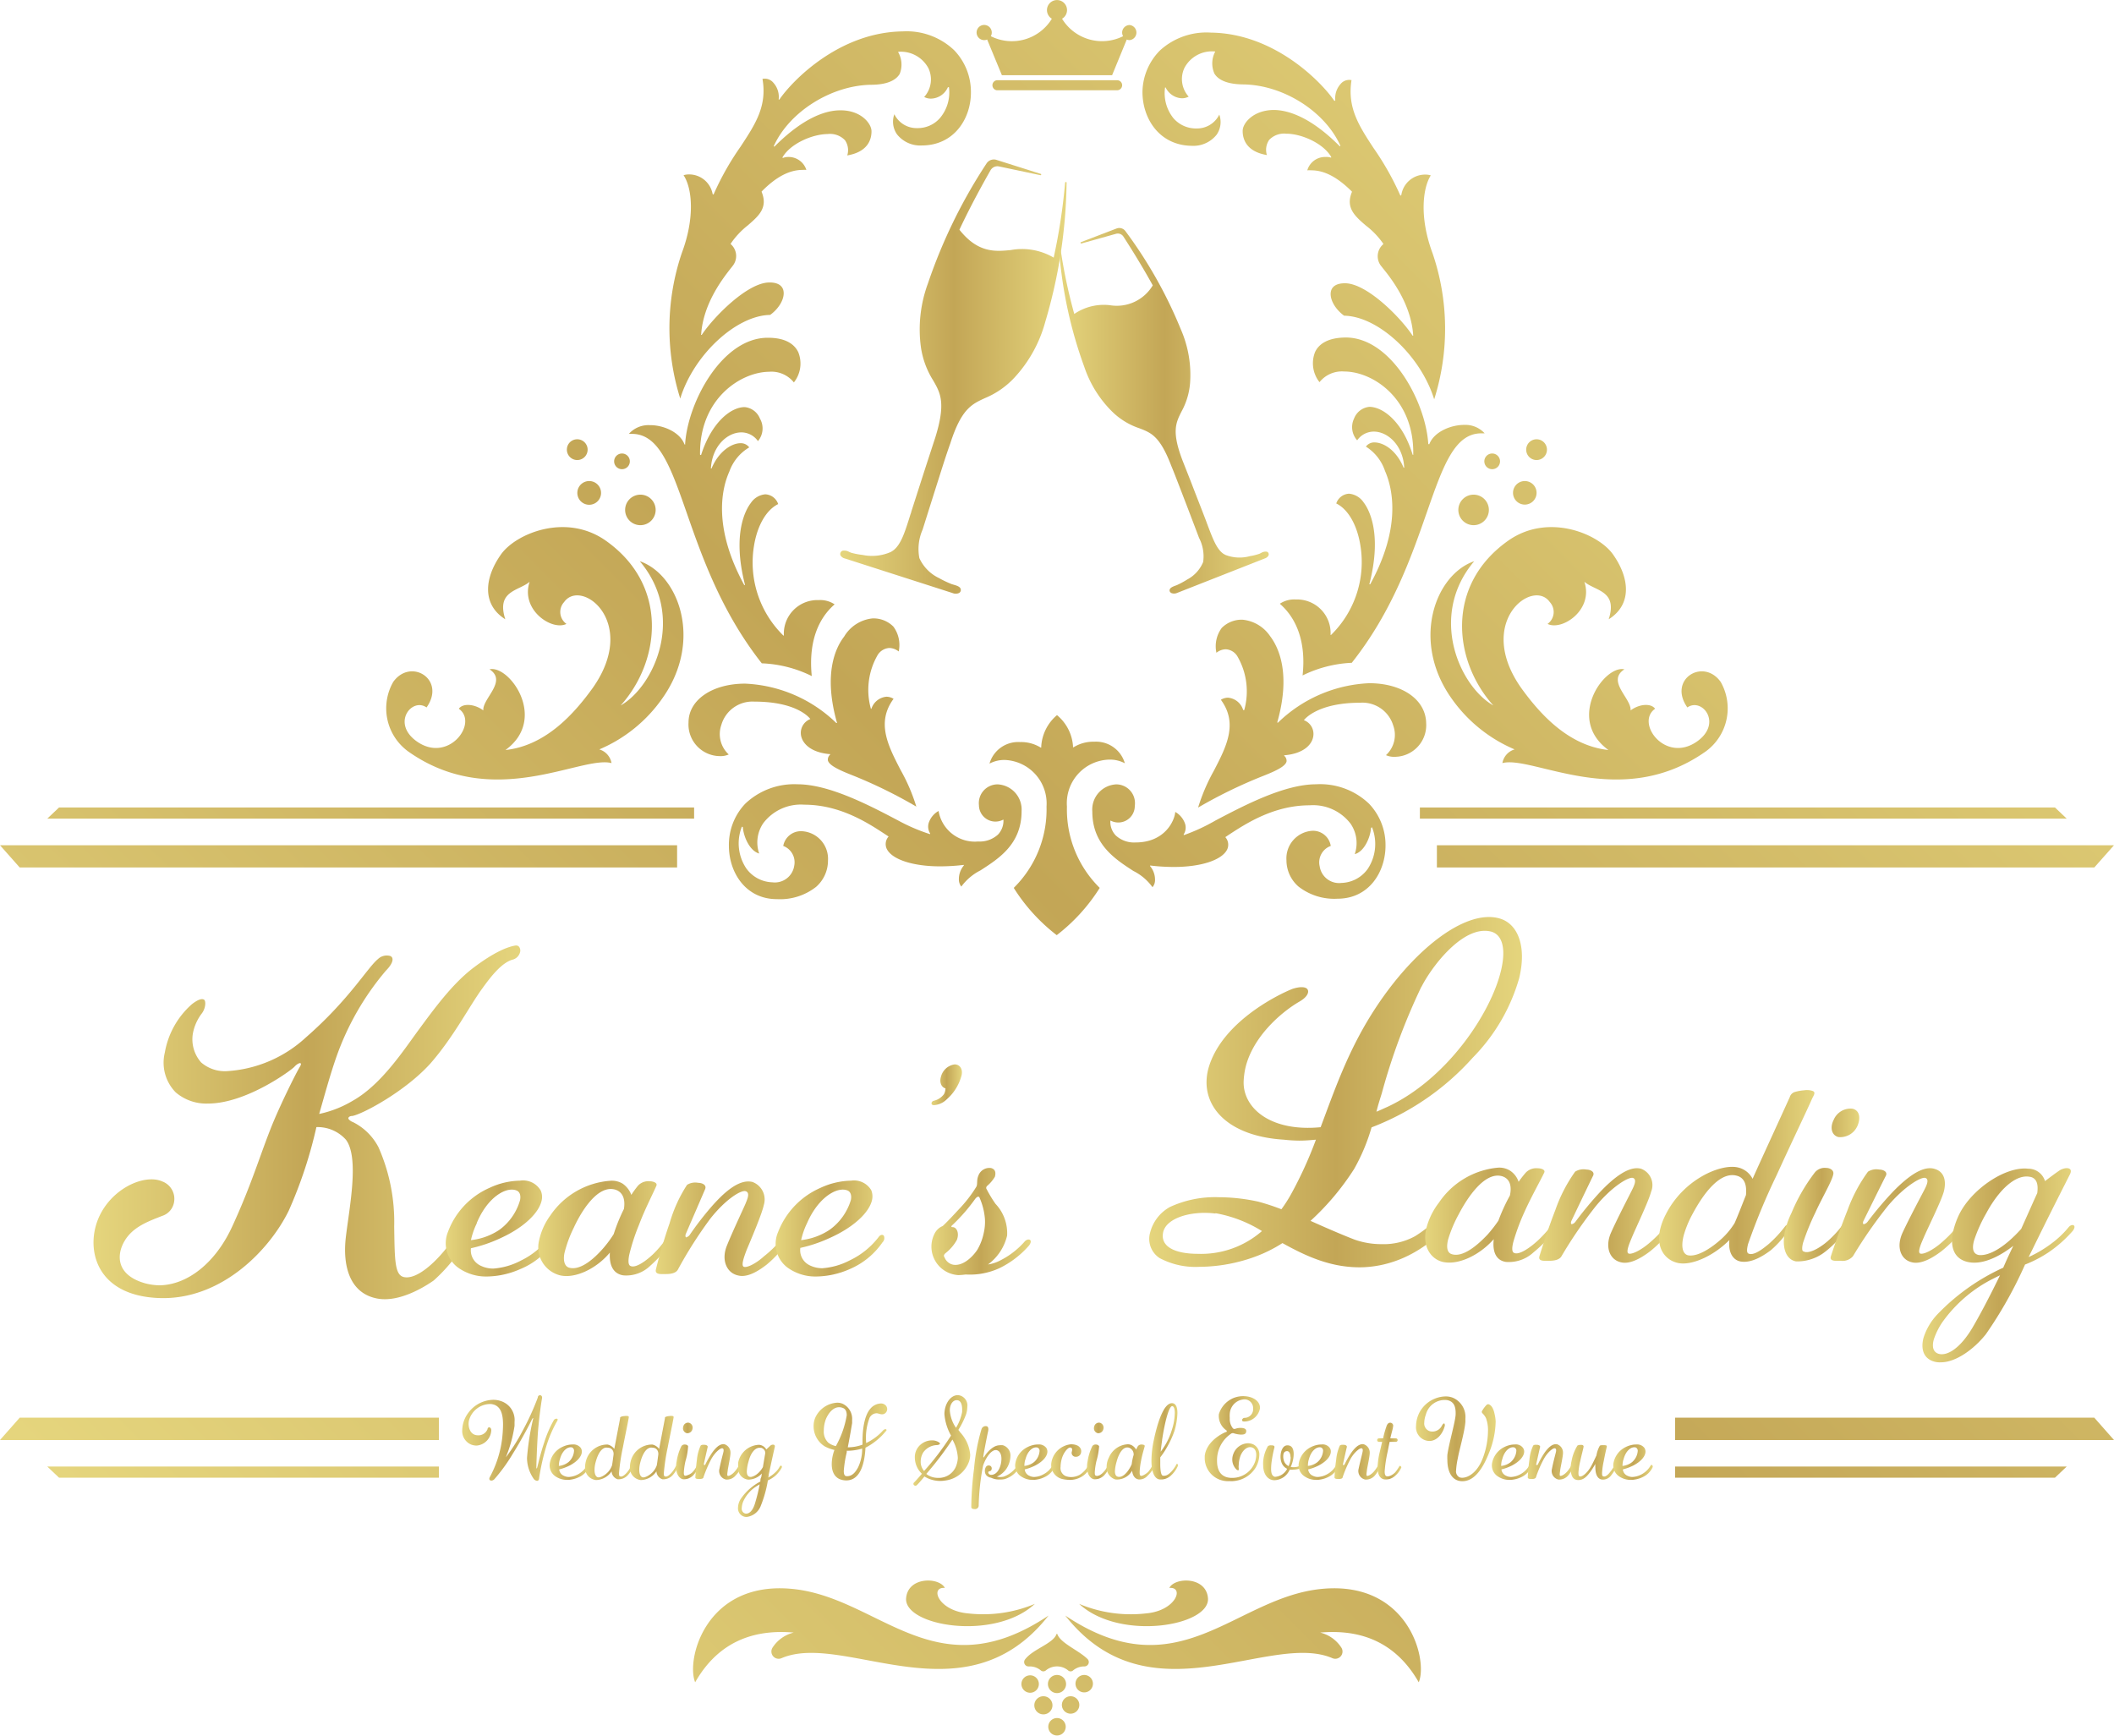<svg xmlns="http://www.w3.org/2000/svg" xmlns:xlink="http://www.w3.org/1999/xlink" viewBox="0 0 242.4 199.08"><defs><style>.cls-1{fill:url(#New_Gradient_Swatch_6);}.cls-2{fill:url(#New_Gradient_Swatch_6-2);}.cls-3{fill:url(#New_Gradient_Swatch_6-3);}.cls-4{fill:url(#New_Gradient_Swatch_6-4);}.cls-5{fill:url(#New_Gradient_Swatch_6-5);}.cls-6{fill:url(#New_Gradient_Swatch_6-6);}.cls-7{fill:url(#New_Gradient_Swatch_6-7);}.cls-8{fill:url(#New_Gradient_Swatch_6-8);}.cls-9{fill:url(#New_Gradient_Swatch_6-9);}.cls-10{fill:url(#New_Gradient_Swatch_6-10);}.cls-11{fill:url(#New_Gradient_Swatch_6-11);}.cls-12{fill:url(#New_Gradient_Swatch_6-12);}.cls-13{fill:url(#New_Gradient_Swatch_6-13);}.cls-14{fill:url(#New_Gradient_Swatch_6-14);}.cls-15{fill:url(#New_Gradient_Swatch_6-15);}.cls-16{fill:url(#New_Gradient_Swatch_6-16);}.cls-17{fill:url(#New_Gradient_Swatch_6-17);}.cls-18{fill:url(#New_Gradient_Swatch_6-18);}.cls-19{fill:url(#New_Gradient_Swatch_6-19);}.cls-20{fill:url(#New_Gradient_Swatch_6-20);}.cls-21{fill:url(#New_Gradient_Swatch_6-21);}.cls-22{fill:url(#New_Gradient_Swatch_6-22);}.cls-23{fill:url(#New_Gradient_Swatch_6-23);}.cls-24{fill:url(#New_Gradient_Swatch_6-24);}.cls-25{fill:url(#New_Gradient_Swatch_6-25);}.cls-26{fill:url(#New_Gradient_Swatch_6-26);}.cls-27{fill:url(#New_Gradient_Swatch_6-27);}.cls-28{fill:url(#New_Gradient_Swatch_6-28);}.cls-29{fill:url(#New_Gradient_Swatch_6-29);}.cls-30{fill:url(#New_Gradient_Swatch_6-30);}.cls-31{fill:url(#New_Gradient_Swatch_6-31);}.cls-32{fill:url(#New_Gradient_Swatch_6-32);}.cls-33{fill:url(#New_Gradient_Swatch_6-33);}.cls-34{fill:url(#New_Gradient_Swatch_6-34);}.cls-35{fill:url(#New_Gradient_Swatch_6-35);}.cls-36{fill:url(#New_Gradient_Swatch_6-36);}.cls-37{fill:url(#New_Gradient_Swatch_6-37);}.cls-38{fill:url(#New_Gradient_Swatch_6-38);}.cls-39{fill:url(#New_Gradient_Swatch_6-39);}.cls-40{fill:url(#New_Gradient_Swatch_6-40);}.cls-41{fill:url(#New_Gradient_Swatch_6-41);}.cls-42{fill:url(#New_Gradient_Swatch_6-42);}.cls-43{fill:url(#New_Gradient_Swatch_6-43);}.cls-44{fill:url(#New_Gradient_Swatch_6-44);}.cls-45{fill:url(#New_Gradient_Swatch_6-45);}.cls-46{fill:url(#New_Gradient_Swatch_6-46);}.cls-47{fill:url(#New_Gradient_Swatch_6-47);}.cls-48{fill:url(#New_Gradient_Swatch_6-48);}.cls-49{fill:url(#New_Gradient_Swatch_6-49);}.cls-50{fill:url(#New_Gradient_Swatch_6-50);}.cls-51{fill:url(#New_Gradient_Swatch_6-51);}.cls-52{fill:url(#New_Gradient_Swatch_6-52);}.cls-53{fill:url(#New_Gradient_Swatch_6-53);}.cls-54{fill:url(#New_Gradient_Swatch_6-54);}.cls-55{fill:url(#New_Gradient_Swatch_6-55);}.cls-56{fill:url(#New_Gradient_Swatch_6-56);}.cls-57{fill:url(#New_Gradient_Swatch_6-57);}.cls-58{fill:url(#New_Gradient_Swatch_6-58);}.cls-59{fill:url(#New_Gradient_Swatch_6-59);}.cls-60{fill:url(#New_Gradient_Swatch_6-60);}.cls-61{fill:url(#New_Gradient_Swatch_6-61);}.cls-62{fill:url(#New_Gradient_Swatch_6-62);}.cls-63{fill:url(#New_Gradient_Swatch_6-63);}.cls-64{fill:url(#New_Gradient_Swatch_6-64);}.cls-65{fill:url(#New_Gradient_Swatch_6-65);}.cls-66{fill:url(#New_Gradient_Swatch_6-66);}.cls-67{fill:url(#New_Gradient_Swatch_6-67);}.cls-68{fill:url(#New_Gradient_Swatch_6-68);}.cls-69{fill:url(#New_Gradient_Swatch_6-69);}.cls-70{fill:url(#New_Gradient_Swatch_6-70);}.cls-71{fill:url(#New_Gradient_Swatch_6-71);}.cls-72{fill:url(#New_Gradient_Swatch_6-72);}.cls-73{fill:url(#New_Gradient_Swatch_6-73);}.cls-74{fill:url(#New_Gradient_Swatch_6-74);}.cls-75{fill:url(#New_Gradient_Swatch_6-75);}.cls-76{fill:url(#New_Gradient_Swatch_6-76);}.cls-77{fill:url(#New_Gradient_Swatch_6-77);}.cls-78{fill:url(#New_Gradient_Swatch_6-78);}.cls-79{fill:url(#New_Gradient_Swatch_6-79);}.cls-80{fill:url(#New_Gradient_Swatch_6-80);}.cls-81{fill:url(#New_Gradient_Swatch_6-81);}</style><linearGradient id="New_Gradient_Swatch_6" x1="96.42" y1="43.19" x2="122.31" y2="43.19" gradientUnits="userSpaceOnUse"><stop offset="0" stop-color="#e5d57d"/><stop offset="0.5" stop-color="#c3a656"/><stop offset="1" stop-color="#e5d57d"/></linearGradient><linearGradient id="New_Gradient_Swatch_6-2" x1="121.5" y1="47.1" x2="145.56" y2="47.1" xlink:href="#New_Gradient_Swatch_6"/><linearGradient id="New_Gradient_Swatch_6-3" x1="10.73" y1="128.66" x2="59.79" y2="128.66" xlink:href="#New_Gradient_Swatch_6"/><linearGradient id="New_Gradient_Swatch_6-4" x1="51.13" y1="140.9" x2="63.56" y2="140.9" xlink:href="#New_Gradient_Swatch_6"/><linearGradient id="New_Gradient_Swatch_6-5" x1="61.72" y1="140.85" x2="77.12" y2="140.85" xlink:href="#New_Gradient_Swatch_6"/><linearGradient id="New_Gradient_Swatch_6-6" x1="75.24" y1="140.91" x2="90.41" y2="140.91" xlink:href="#New_Gradient_Swatch_6"/><linearGradient id="New_Gradient_Swatch_6-7" x1="88.96" y1="140.9" x2="101.41" y2="140.9" xlink:href="#New_Gradient_Swatch_6"/><linearGradient id="New_Gradient_Swatch_6-8" x1="106.81" y1="124.39" x2="110.3" y2="124.39" xlink:href="#New_Gradient_Swatch_6"/><linearGradient id="New_Gradient_Swatch_6-9" x1="106.82" y1="140.05" x2="118.14" y2="140.05" xlink:href="#New_Gradient_Swatch_6"/><linearGradient id="New_Gradient_Swatch_6-10" x1="131.8" y1="125.18" x2="174.51" y2="125.18" xlink:href="#New_Gradient_Swatch_6"/><linearGradient id="New_Gradient_Swatch_6-11" x1="163.42" y1="139.31" x2="178.55" y2="139.31" xlink:href="#New_Gradient_Swatch_6"/><linearGradient id="New_Gradient_Swatch_6-12" x1="176.49" y1="139.38" x2="191.86" y2="139.38" xlink:href="#New_Gradient_Swatch_6"/><linearGradient id="New_Gradient_Swatch_6-13" x1="190.23" y1="134.94" x2="208.05" y2="134.94" xlink:href="#New_Gradient_Swatch_6"/><linearGradient id="New_Gradient_Swatch_6-14" x1="204.54" y1="135.89" x2="213.19" y2="135.89" xlink:href="#New_Gradient_Swatch_6"/><linearGradient id="New_Gradient_Swatch_6-15" x1="209.87" y1="139.38" x2="225.3" y2="139.38" xlink:href="#New_Gradient_Swatch_6"/><linearGradient id="New_Gradient_Swatch_6-16" x1="220.5" y1="145.05" x2="237.92" y2="145.05" xlink:href="#New_Gradient_Swatch_6"/><linearGradient id="New_Gradient_Swatch_6-17" x1="53" y1="164.89" x2="63.98" y2="164.89" xlink:href="#New_Gradient_Swatch_6"/><linearGradient id="New_Gradient_Swatch_6-18" x1="63.02" y1="167.66" x2="67.58" y2="167.66" xlink:href="#New_Gradient_Swatch_6"/><linearGradient id="New_Gradient_Swatch_6-19" x1="67.1" y1="166.02" x2="72.58" y2="166.02" xlink:href="#New_Gradient_Swatch_6"/><linearGradient id="New_Gradient_Swatch_6-20" x1="72.23" y1="166.02" x2="77.71" y2="166.02" xlink:href="#New_Gradient_Swatch_6"/><linearGradient id="New_Gradient_Swatch_6-21" x1="77.52" y1="166.37" x2="80.16" y2="166.37" xlink:href="#New_Gradient_Swatch_6"/><linearGradient id="New_Gradient_Swatch_6-22" x1="79.73" y1="167.66" x2="85.04" y2="167.66" xlink:href="#New_Gradient_Swatch_6"/><linearGradient id="New_Gradient_Swatch_6-23" x1="84.62" y1="169.77" x2="89.71" y2="169.77" xlink:href="#New_Gradient_Swatch_6"/><linearGradient id="New_Gradient_Swatch_6-24" x1="93.29" y1="165.28" x2="101.68" y2="165.28" xlink:href="#New_Gradient_Swatch_6"/><linearGradient id="New_Gradient_Swatch_6-25" x1="104.73" y1="165.23" x2="111.21" y2="165.23" xlink:href="#New_Gradient_Swatch_6"/><linearGradient id="New_Gradient_Swatch_6-26" x1="111.36" y1="168.25" x2="116.85" y2="168.25" xlink:href="#New_Gradient_Swatch_6"/><linearGradient id="New_Gradient_Swatch_6-27" x1="116.4" y1="167.66" x2="120.96" y2="167.66" xlink:href="#New_Gradient_Swatch_6"/><linearGradient id="New_Gradient_Swatch_6-28" x1="120.51" y1="167.65" x2="125.04" y2="167.65" xlink:href="#New_Gradient_Swatch_6"/><linearGradient id="New_Gradient_Swatch_6-29" x1="124.64" y1="166.37" x2="127.28" y2="166.37" xlink:href="#New_Gradient_Swatch_6"/><linearGradient id="New_Gradient_Swatch_6-30" x1="126.8" y1="167.64" x2="132.29" y2="167.64" xlink:href="#New_Gradient_Swatch_6"/><linearGradient id="New_Gradient_Swatch_6-31" x1="132.03" y1="165.27" x2="135.04" y2="165.27" xlink:href="#New_Gradient_Swatch_6"/><linearGradient id="New_Gradient_Swatch_6-32" x1="138.09" y1="164.94" x2="144.45" y2="164.94" xlink:href="#New_Gradient_Swatch_6"/><linearGradient id="New_Gradient_Swatch_6-33" x1="144.84" y1="167.64" x2="149.63" y2="167.64" xlink:href="#New_Gradient_Swatch_6"/><linearGradient id="New_Gradient_Swatch_6-34" x1="148.91" y1="167.66" x2="153.47" y2="167.66" xlink:href="#New_Gradient_Swatch_6"/><linearGradient id="New_Gradient_Swatch_6-35" x1="153.02" y1="167.66" x2="158.34" y2="167.66" xlink:href="#New_Gradient_Swatch_6"/><linearGradient id="New_Gradient_Swatch_6-36" x1="157.94" y1="166.39" x2="160.69" y2="166.39" xlink:href="#New_Gradient_Swatch_6"/><linearGradient id="New_Gradient_Swatch_6-37" x1="162.46" y1="165" x2="171.5" y2="165" xlink:href="#New_Gradient_Swatch_6"/><linearGradient id="New_Gradient_Swatch_6-38" x1="171.07" y1="167.66" x2="175.63" y2="167.66" xlink:href="#New_Gradient_Swatch_6"/><linearGradient id="New_Gradient_Swatch_6-39" x1="175.18" y1="167.66" x2="180.5" y2="167.66" xlink:href="#New_Gradient_Swatch_6"/><linearGradient id="New_Gradient_Swatch_6-40" x1="180.1" y1="167.67" x2="185.4" y2="167.67" xlink:href="#New_Gradient_Swatch_6"/><linearGradient id="New_Gradient_Swatch_6-41" x1="184.98" y1="167.66" x2="189.55" y2="167.66" xlink:href="#New_Gradient_Swatch_6"/><linearGradient id="New_Gradient_Swatch_6-42" x1="16.46" y1="178.85" x2="196.58" y2="-1.27" xlink:href="#New_Gradient_Swatch_6"/><linearGradient id="New_Gradient_Swatch_6-43" x1="37.67" y1="200.07" x2="217.8" y2="19.94" xlink:href="#New_Gradient_Swatch_6"/><linearGradient id="New_Gradient_Swatch_6-44" x1="26.05" y1="188.44" x2="206.17" y2="8.32" xlink:href="#New_Gradient_Swatch_6"/><linearGradient id="New_Gradient_Swatch_6-45" x1="-18.31" y1="144.08" x2="161.81" y2="-36.05" xlink:href="#New_Gradient_Swatch_6"/><linearGradient id="New_Gradient_Swatch_6-46" x1="-15.71" y1="146.68" x2="164.41" y2="-33.44" xlink:href="#New_Gradient_Swatch_6"/><linearGradient id="New_Gradient_Swatch_6-47" x1="-25.87" y1="136.52" x2="154.25" y2="-43.6" xlink:href="#New_Gradient_Swatch_6"/><linearGradient id="New_Gradient_Swatch_6-48" x1="-8.09" y1="154.3" x2="172.03" y2="-25.82" xlink:href="#New_Gradient_Swatch_6"/><linearGradient id="New_Gradient_Swatch_6-49" x1="8.27" y1="170.67" x2="188.4" y2="-9.46" xlink:href="#New_Gradient_Swatch_6"/><linearGradient id="New_Gradient_Swatch_6-50" x1="6.02" y1="168.41" x2="186.14" y2="-11.71" xlink:href="#New_Gradient_Swatch_6"/><linearGradient id="New_Gradient_Swatch_6-51" x1="24.32" y1="186.71" x2="204.44" y2="6.59" xlink:href="#New_Gradient_Swatch_6"/><linearGradient id="New_Gradient_Swatch_6-52" x1="33.82" y1="196.21" x2="213.94" y2="16.09" xlink:href="#New_Gradient_Swatch_6"/><linearGradient id="New_Gradient_Swatch_6-53" x1="-12.69" y1="149.7" x2="167.43" y2="-30.42" xlink:href="#New_Gradient_Swatch_6"/><linearGradient id="New_Gradient_Swatch_6-54" x1="69.13" y1="231.52" x2="249.25" y2="51.39" xlink:href="#New_Gradient_Swatch_6"/><linearGradient id="New_Gradient_Swatch_6-55" x1="-13.01" y1="149.38" x2="167.11" y2="-30.74" xlink:href="#New_Gradient_Swatch_6"/><linearGradient id="New_Gradient_Swatch_6-56" x1="65.37" y1="227.76" x2="245.49" y2="47.64" xlink:href="#New_Gradient_Swatch_6"/><linearGradient id="New_Gradient_Swatch_6-57" x1="109.34" y1="271.73" x2="289.46" y2="91.61" xlink:href="#New_Gradient_Swatch_6"/><linearGradient id="New_Gradient_Swatch_6-58" x1="13.87" y1="176.26" x2="193.99" y2="-3.86" xlink:href="#New_Gradient_Swatch_6"/><linearGradient id="New_Gradient_Swatch_6-59" x1="110.15" y1="272.54" x2="290.27" y2="92.42" xlink:href="#New_Gradient_Swatch_6"/><linearGradient id="New_Gradient_Swatch_6-60" x1="17.14" y1="179.53" x2="197.26" y2="-0.59" xlink:href="#New_Gradient_Swatch_6"/><linearGradient id="New_Gradient_Swatch_6-61" x1="47.4" y1="209.79" x2="227.53" y2="29.67" xlink:href="#New_Gradient_Swatch_6"/><linearGradient id="New_Gradient_Swatch_6-62" x1="-11.58" y1="150.81" x2="168.54" y2="-29.31" xlink:href="#New_Gradient_Swatch_6"/><linearGradient id="New_Gradient_Swatch_6-63" x1="34.48" y1="196.88" x2="214.61" y2="16.75" xlink:href="#New_Gradient_Swatch_6"/><linearGradient id="New_Gradient_Swatch_6-64" x1="32.68" y1="195.07" x2="212.8" y2="14.94" xlink:href="#New_Gradient_Swatch_6"/><linearGradient id="New_Gradient_Swatch_6-65" x1="32.53" y1="194.92" x2="212.65" y2="14.79" xlink:href="#New_Gradient_Swatch_6"/><linearGradient id="New_Gradient_Swatch_6-66" x1="30.8" y1="193.19" x2="210.92" y2="13.06" xlink:href="#New_Gradient_Swatch_6"/><linearGradient id="New_Gradient_Swatch_6-67" x1="-19.16" y1="143.23" x2="160.96" y2="-36.89" xlink:href="#New_Gradient_Swatch_6"/><linearGradient id="New_Gradient_Swatch_6-68" x1="-22.32" y1="140.07" x2="157.8" y2="-40.05" xlink:href="#New_Gradient_Swatch_6"/><linearGradient id="New_Gradient_Swatch_6-69" x1="-15.25" y1="147.15" x2="164.88" y2="-32.98" xlink:href="#New_Gradient_Swatch_6"/><linearGradient id="New_Gradient_Swatch_6-70" x1="-19.08" y1="143.31" x2="161.04" y2="-36.81" xlink:href="#New_Gradient_Swatch_6"/><linearGradient id="New_Gradient_Swatch_6-71" x1="62.01" y1="224.4" x2="242.13" y2="44.28" xlink:href="#New_Gradient_Swatch_6"/><linearGradient id="New_Gradient_Swatch_6-72" x1="66.05" y1="228.44" x2="246.17" y2="48.32" xlink:href="#New_Gradient_Swatch_6"/><linearGradient id="New_Gradient_Swatch_6-73" x1="84.55" y1="246.94" x2="264.67" y2="66.82" xlink:href="#New_Gradient_Swatch_6"/><linearGradient id="New_Gradient_Swatch_6-74" x1="76.35" y1="238.74" x2="256.48" y2="58.62" xlink:href="#New_Gradient_Swatch_6"/><linearGradient id="New_Gradient_Swatch_6-75" x1="76.39" y1="238.79" x2="256.52" y2="58.66" xlink:href="#New_Gradient_Swatch_6"/><linearGradient id="New_Gradient_Swatch_6-76" x1="74.39" y1="236.78" x2="254.52" y2="56.66" xlink:href="#New_Gradient_Swatch_6"/><linearGradient id="New_Gradient_Swatch_6-77" x1="75.95" y1="238.35" x2="256.08" y2="58.22" xlink:href="#New_Gradient_Swatch_6"/><linearGradient id="New_Gradient_Swatch_6-78" x1="77.95" y1="240.35" x2="258.08" y2="60.22" xlink:href="#New_Gradient_Swatch_6"/><linearGradient id="New_Gradient_Swatch_6-79" x1="77.51" y1="239.91" x2="257.64" y2="59.78" xlink:href="#New_Gradient_Swatch_6"/><linearGradient id="New_Gradient_Swatch_6-80" x1="78.42" y1="240.82" x2="258.55" y2="60.69" xlink:href="#New_Gradient_Swatch_6"/><linearGradient id="New_Gradient_Swatch_6-81" x1="74.66" y1="237.05" x2="254.78" y2="56.93" xlink:href="#New_Gradient_Swatch_6"/></defs><g id="Layer_2" data-name="Layer 2"><g id="Layer_1-2" data-name="Layer 1"><path class="cls-1" d="M122.22,20.87a.09.09,0,0,0-.09.08,67.17,67.17,0,0,1-1.31,8.59,7.16,7.16,0,0,0-4.9-.87c-1.79.18-3.78.36-5.91-2.33,1.41-3,2.89-5.62,3.57-6.82a.91.91,0,0,1,1-.43l4.73,1a.08.08,0,1,0,0-.16l-5-1.58a1,1,0,0,0-1.2.41,60.12,60.12,0,0,0-6.71,13.74,15.23,15.23,0,0,0-.81,7.27A9.76,9.76,0,0,0,107,43.62c.83,1.44,1.48,2.58.24,6.56v0c-.33,1-.65,2-1,3.06-.59,1.82-1.17,3.64-1.76,5.47v0c0,.08-.05.17-.08.26l-.13.42c-.55,1.74-1,3.11-1.87,3.74l-.23.15a5.33,5.33,0,0,1-3.27.35,8.1,8.1,0,0,1-1.3-.25l-.24-.1a1.15,1.15,0,0,0-.7-.14.36.36,0,0,0-.27.2.39.39,0,0,0,0,.37.85.85,0,0,0,.53.34h0L109.22,68a.94.94,0,0,0,.74,0,.4.4,0,0,0,.21-.29s0,0,0-.08c0-.34-.45-.48-.81-.58l-.23-.07a11.5,11.5,0,0,1-1.45-.69A4.69,4.69,0,0,1,105.42,64a5.5,5.5,0,0,1,.37-3.27h0v0s0,0,0,0q1.08-3.44,2.17-6.87c.32-1,.64-2,1-3a0,0,0,0,0,0,0c1.28-4,2.48-4.52,4-5.22a9.61,9.61,0,0,0,3.34-2.32,15.25,15.25,0,0,0,3.55-6.4A58.46,58.46,0,0,0,122.3,21,.09.09,0,0,0,122.22,20.87Z"/><path class="cls-2" d="M121.57,28.71a.07.07,0,0,1,.07.07A60.42,60.42,0,0,0,123.18,36a6,6,0,0,1,4.11-1,4.8,4.8,0,0,0,4.89-2.28c-1.34-2.43-2.73-4.61-3.37-5.6a.76.76,0,0,0-.85-.31L124,27.92a.08.08,0,0,1-.09-.05.08.08,0,0,1,0-.09l4.12-1.58a.88.88,0,0,1,1,.28,51.27,51.27,0,0,1,6.38,11.31,13,13,0,0,1,1.05,6.12,8.07,8.07,0,0,1-1,3.31c-.63,1.27-1.13,2.27.13,5.57v0l1,2.54c.58,1.52,1.17,3,1.76,4.55h0a2,2,0,0,0,.08.22l.13.35c.55,1.44,1,2.59,1.77,3.08l.21.11a4.46,4.46,0,0,0,2.78.13,6.43,6.43,0,0,0,1.09-.27l.2-.1a1,1,0,0,1,.59-.15.32.32,0,0,1,.24.15.36.36,0,0,1,0,.32.77.77,0,0,1-.43.32h0L134.94,68a.84.84,0,0,1-.63,0,.4.4,0,0,1-.2-.24s0,0,0-.07c0-.28.36-.42.65-.53l.19-.07a10.27,10.27,0,0,0,1.2-.65,4,4,0,0,0,1.81-2,4.59,4.59,0,0,0-.47-2.76h0s0,0,0,0a.08.08,0,0,0,0,0q-1.08-2.86-2.18-5.71c-.33-.85-.65-1.7-1-2.54v0C133,50,132,49.63,130.65,49.11a8.16,8.16,0,0,1-3-1.79,13.05,13.05,0,0,1-3.32-5.25,49.85,49.85,0,0,1-2.88-13.28A.08.08,0,0,1,121.57,28.71Z"/><path class="cls-3" d="M49.74,146.82c-1.43,1-4.37,2.67-6.82,2-2.8-.72-3.66-3.64-3.26-7s1.56-9.09,0-11.14a4.35,4.35,0,0,0-3.38-1.44,50.93,50.93,0,0,1-3.18,9.6c-2.19,4.47-7.71,10.27-14.87,10s-8.4-5.49-7-9,5.3-5.29,7.38-4.37a2.13,2.13,0,0,1,1.35,2.36,2,2,0,0,1-1.36,1.59c-1.72.67-3.38,1.29-4.32,2.88s-1,3.95,2.47,4.88a7.23,7.23,0,0,0,1.46.2c3.25,0,6.54-2.56,8.48-6.88,2.19-4.77,3.14-8.11,4.53-11.55,1.1-2.67,2.78-6,3.16-6.62s-.17-.51-.63,0c-.32.36-5.49,4.21-9.91,4.21a5.4,5.4,0,0,1-3.69-1.28,4.86,4.86,0,0,1-1.25-4.57A9.55,9.55,0,0,1,22,115.15c.73-.57,1.17-.67,1.4-.52s.19,1-.27,1.59a5.46,5.46,0,0,0-1,2.21,4,4,0,0,0,.93,3.39,4.14,4.14,0,0,0,3,1,14.63,14.63,0,0,0,9-3.85c5-4.36,7.06-8,8.28-9a1.46,1.46,0,0,1,1.38-.36c.45.15.44.77-.47,1.69a31.31,31.31,0,0,0-5.65,9.81c-.74,2.1-1.35,4.36-2,6.62a12.52,12.52,0,0,0,3.81-1.49c3.31-1.85,5.86-5.8,7.6-8.16s3.86-5.29,6.3-7.13,3.91-2.37,4.73-2.52c.44-.1.63.26.62.62a1.19,1.19,0,0,1-.93,1c-1.17.36-2.32,1.75-3.39,3.24-1.48,2-3.3,5.59-6,8.67-2.88,3.18-7.68,5.75-8.92,6-.38,0-.51.2-.47.31s.25.3.55.41a6.63,6.63,0,0,1,2.9,2.87,21.16,21.16,0,0,1,1.8,9.09c.06,3.85.05,5.59,1.14,5.8s2.53-.82,3.74-2.06a17.4,17.4,0,0,0,2.25-2.87,1,1,0,0,1,1-.31c.35.05.54.41.09,1.13A19.21,19.21,0,0,1,49.74,146.82Z"/><path class="cls-4" d="M59.68,145.51a9.75,9.75,0,0,1-3.82.86,5.52,5.52,0,0,1-3.31-1,3.46,3.46,0,0,1-1.19-4.1,8.89,8.89,0,0,1,4.76-5.06,8.62,8.62,0,0,1,3.5-.83A2.34,2.34,0,0,1,62,136.51a1.82,1.82,0,0,1,.12,1.09c-.29,1.49-2.12,3.21-4.81,4.41A16.16,16.16,0,0,1,54,143.13a1.94,1.94,0,0,0,1.11,2,3.26,3.26,0,0,0,1.47.33,7.94,7.94,0,0,0,3.1-.89A8.93,8.93,0,0,0,63,141.84c.18-.23.45-.23.55-.07a.67.67,0,0,1-.14.73A8.4,8.4,0,0,1,59.68,145.51Zm-5-5.26A8.43,8.43,0,0,0,54,142.2,7.31,7.31,0,0,0,57.29,141a6.38,6.38,0,0,0,2.34-3.38c.1-.49,0-.92-.35-1.09C58.15,136,55.94,137.17,54.66,140.25Z"/><path class="cls-5" d="M74.55,145.15a3.94,3.94,0,0,1-3.07,1.09c-1.14-.17-1.64-1.12-1.55-2.61-1.57,1.88-4,3-5.7,2.61a3.31,3.31,0,0,1-2.43-3.94,7.53,7.53,0,0,1,1.29-2.91,9.12,9.12,0,0,1,6.93-4,2.38,2.38,0,0,1,1.37.33,2.7,2.7,0,0,1,1,1.29,11.76,11.76,0,0,1,.77-1.06,1.63,1.63,0,0,1,1.34-.5c.39,0,.9.17.77.5-.38.89-1.36,2.78-2,4.5a23.32,23.32,0,0,0-1.12,3.44c-.13.66-.12,1.13.12,1.26.6.33,1.85-.6,2.67-1.39A12,12,0,0,0,76.41,142c.33-.47,1-.27.54.46A15.17,15.17,0,0,1,74.55,145.15Zm-4-8.74c-2-.59-3.88,2.45-4.76,4.37a14.1,14.1,0,0,0-1.07,2.91c-.16.83,0,1.49.51,1.66,1.29.39,2.89-1,4-2.29a13.1,13.1,0,0,0,1.14-1.55,20.22,20.22,0,0,1,1.17-2.88C71.68,137.8,71.59,136.74,70.55,136.41Z"/><path class="cls-6" d="M87.92,145c-.8.62-2.15,1.55-3.29,1.25-1.33-.29-1.93-1.78-1.3-3.37s2-4.47,2.17-4.9.55-1.22,0-1.39-2.38,1-4.1,3.21a48.71,48.71,0,0,0-3.66,5.76c-.22.43-.84.53-1.37.53s-1.31.1-1.16-.53.78-3.05,1.57-5.3a16.3,16.3,0,0,1,2-4.4,1.77,1.77,0,0,1,1.28-.23c.43,0,1,.23.79.73s-2,4.63-2.2,5.1c-.12.26,0,.43,0,.43s.28-.07.42-.27a35.54,35.54,0,0,1,2.7-3.47c1.29-1.43,3-3,4.51-2.62a2.14,2.14,0,0,1,1.3,2.65c-.22,1.06-1.56,4.17-2,5.23-.15.43-.68,1.72-.28,1.85s1.46-.43,2.32-1.22A12.66,12.66,0,0,0,89.68,142a.46.46,0,0,1,.65-.23c.11.1.14.3-.07.66A12.54,12.54,0,0,1,87.92,145Z"/><path class="cls-7" d="M97.46,145.51a9.84,9.84,0,0,1-3.84.86,5.46,5.46,0,0,1-3.29-1,3.4,3.4,0,0,1-1.11-4.1,9.11,9.11,0,0,1,4.85-5.06,8.75,8.75,0,0,1,3.52-.83,2.3,2.3,0,0,1,2.31,1.09,1.9,1.9,0,0,1,.1,1.09c-.31,1.49-2.18,3.21-4.9,4.41a16.23,16.23,0,0,1-3.33,1.12,1.91,1.91,0,0,0,1.08,2,3.22,3.22,0,0,0,1.46.33,8,8,0,0,0,3.11-.89,9.09,9.09,0,0,0,3.38-2.75c.19-.23.45-.23.55-.07a.66.66,0,0,1-.15.73A8.68,8.68,0,0,1,97.46,145.51Zm-4.92-5.26a8.79,8.79,0,0,0-.68,1.95A7.41,7.41,0,0,0,95.15,141a6.54,6.54,0,0,0,2.41-3.38c.11-.49,0-.92-.33-1.09C96.11,136,93.88,137.17,92.54,140.25Z"/><path class="cls-8" d="M108.55,126.06a2.26,2.26,0,0,1-1.48.66c-.38,0-.31-.43,0-.5a2,2,0,0,0,1.17-.76,1.5,1.5,0,0,0,.17-.66c-.47-.13-.72-.7-.51-1.36a1.89,1.89,0,0,1,1.57-1.39c.64,0,1,.63.75,1.39A5.43,5.43,0,0,1,108.55,126.06Z"/><path class="cls-9" d="M114.61,145.41a8.13,8.13,0,0,1-3.88.73,7.69,7.69,0,0,1-.85.07,3.27,3.27,0,0,1-2.68-4.83,1.82,1.82,0,0,1,.9-.8c.59-.56,1.24-1.26,1.85-1.92a15.2,15.2,0,0,0,2-2.58c.17-.33,0-.73.24-1.29a1.35,1.35,0,0,1,1.43-.86c.54.13.58.56.46,1a4.13,4.13,0,0,1-.83,1c-.16.13-.23.29-.1.46a14,14,0,0,0,1,1.65,4.88,4.88,0,0,1,1.33,3.64,5.75,5.75,0,0,1-2.19,3.31,4.32,4.32,0,0,0,1.4-.46,9.28,9.28,0,0,0,2.76-2.12c.38-.49,1.08-.33.55.4A10.7,10.7,0,0,1,114.61,145.41Zm-2.32-8.14c-.14-.13-.33,0-.52.27a20.57,20.57,0,0,1-2.54,2.91c-.16.13-.22.26,0,.26.46,0,.79.67.49,1.46a5,5,0,0,1-1.3,1.52c-.2.17-.24.33-.11.5a1.34,1.34,0,0,0,1,.83c1.22.19,2.37-1.1,2.78-1.76a6.22,6.22,0,0,0,.71-1.88,5.6,5.6,0,0,0,.14-1.56A7.41,7.41,0,0,0,112.29,137.27Z"/><path class="cls-10" d="M167.3,139c-1.07,1.44-4.83,6.06-11,6.31-3.63.11-6.56-1.28-9.25-2.77a16,16,0,0,1-3.22,1.59,18.92,18.92,0,0,1-6.3,1.13,8.75,8.75,0,0,1-4.56-1,2.62,2.62,0,0,1-1.09-2.93,4.67,4.67,0,0,1,2.27-2.93,12.25,12.25,0,0,1,5.59-1.12,21.35,21.35,0,0,1,4.55.51,26,26,0,0,1,2.64.87A16,16,0,0,0,148,137a46,46,0,0,0,2.89-6.32c-.64.06-1.27.11-1.9.11a16.87,16.87,0,0,1-1.79-.11c-6.67-.41-9.72-4.1-8.64-8.16,1.46-5.23,7.85-8.42,9.64-9.13.8-.26,1.43-.26,1.68,0s.16.87-.92,1.48c-2.12,1.24-5.34,4.06-6.16,7.6a9,9,0,0,0-.2,1.54c-.08,3.08,3.14,5.8,8.83,5.24,1.56-4.16,3.06-8.52,5.83-12.94,4.57-7.29,10.72-12.11,14.67-11,2.16.61,3.14,3.28,2.26,6.87a21.29,21.29,0,0,1-5.31,9.09,29.86,29.86,0,0,1-11.61,8,22,22,0,0,1-2,4.77,29.66,29.66,0,0,1-5,5.95c2.06.93,4,1.75,5.08,2.16a9.24,9.24,0,0,0,3.08.51,7.45,7.45,0,0,0,3.84-.92,16.41,16.41,0,0,0,3.95-3.49c.58-.67,1.27-.72,1.4-.21A1.45,1.45,0,0,1,167.3,139Zm-27.93.15c-2.82-.35-5.66.52-6,2.16s1.35,2.46,4,2.46a10.58,10.58,0,0,0,7.33-2.61A15.07,15.07,0,0,0,139.37,139.11Zm23.61-26a72,72,0,0,0-4.54,12.22c-.24.77-.45,1.43-.61,2.1.4-.15.82-.36,1.28-.56,6.82-3.19,11.84-10.73,13-15.61.58-2.41.23-4.21-1.27-4.51C167.71,106.16,164.17,110.83,163,113.14Z"/><path class="cls-11" d="M175.83,143.61a4.16,4.16,0,0,1-3.14,1.09c-1.12-.16-1.58-1.12-1.41-2.61-1.67,1.88-4.1,3-5.84,2.61-1.29-.3-2.42-1.69-1.88-3.9a8.15,8.15,0,0,1,1.44-2.91,9.16,9.16,0,0,1,6.77-4,2.32,2.32,0,0,1,1.36.33,2.45,2.45,0,0,1,1,1.29,13.46,13.46,0,0,1,.83-1.06,1.67,1.67,0,0,1,1.36-.49c.4,0,.9.16.75.49-.42.9-1.49,2.78-2.26,4.5a24.58,24.58,0,0,0-1.28,3.44c-.17.66-.18,1.13.05,1.26.58.33,1.88-.6,2.74-1.39a13.46,13.46,0,0,0,1.58-1.75c.35-.47,1-.27.51.46A16.59,16.59,0,0,1,175.83,143.61Zm-3.57-8.73c-2-.6-4,2.44-5,4.36a14.9,14.9,0,0,0-1.22,2.91c-.2.83-.13,1.49.43,1.66,1.27.4,2.93-1,4.13-2.28a15.63,15.63,0,0,0,1.21-1.56,21.21,21.21,0,0,1,1.32-2.88C173.32,136.26,173.28,135.21,172.26,134.88Z"/><path class="cls-12" d="M189.21,143.48c-.83.63-2.23,1.55-3.35,1.26-1.32-.3-1.84-1.79-1.14-3.38s2.2-4.47,2.41-4.9.61-1.22.12-1.39-2.43,1-4.25,3.21a50.07,50.07,0,0,0-3.95,5.76c-.24.43-.87.53-1.4.53s-1.32.1-1.13-.53.93-3,1.82-5.29a17.37,17.37,0,0,1,2.27-4.4,1.79,1.79,0,0,1,1.3-.24c.43,0,1,.24.75.73s-2.23,4.63-2.45,5.1c-.13.26-.07.43,0,.43s.28-.07.43-.27a40.41,40.41,0,0,1,2.88-3.47c1.36-1.42,3.19-3,4.64-2.62a2,2,0,0,1,1.16,2.65c-.27,1.06-1.76,4.17-2.2,5.23-.17.43-.77,1.72-.37,1.85s1.47-.43,2.38-1.22a13.4,13.4,0,0,0,2-2.09c.18-.29.53-.36.66-.23s.13.3-.1.66A13.25,13.25,0,0,1,189.21,143.48Z"/><path class="cls-13" d="M203.06,143.35c-.83.62-2.24,1.55-3.53,1.29-.88-.2-1.38-1.1-1.23-2.45-1.75,1.75-4,2.78-5.52,2.68s-3.05-1.49-2.38-4.07a7.23,7.23,0,0,1,.59-1.52c2-4,6.21-5.83,8.21-5.43a2.5,2.5,0,0,1,1.76,1.32c1-2.25,2.91-6.38,4.26-9.36a.87.87,0,0,1,.59-.6,5.1,5.1,0,0,1,1.06-.19,2.07,2.07,0,0,1,.93.06c.43.13.21.46,0,.86-.59,1.36-2.21,4.7-4.11,8.87a74.05,74.05,0,0,0-3.25,7.84c-.16.63-.16,1,.05,1.09.59.27,1.59-.49,2.31-1.09a13.39,13.39,0,0,0,1.86-2c.27-.4.89-.24.47.36A11.85,11.85,0,0,1,203.06,143.35ZM199,134.78c-1.72-.33-3.52,1.75-5,4.56a11.72,11.72,0,0,0-.94,2.32c-.35,1.39-.08,2.15.51,2.28.93.17,2.35-.56,3.82-1.88a8.55,8.55,0,0,0,1.51-1.82c.41-.93.84-2.06,1.3-3.21C200.28,136.13,200.2,135,199,134.78Z"/><path class="cls-14" d="M209.31,143.51a5.21,5.21,0,0,1-3.36,1.13c-1.18-.2-1.76-1.66-1.19-3.81a9.33,9.33,0,0,1,.66-1.75,20.53,20.53,0,0,1,2.7-4.67,1.48,1.48,0,0,1,1.27-.49c.39,0,.78.19.83.53.11.56-1.3,2.87-2.05,4.56a27.19,27.19,0,0,0-1.42,3.48c-.14.52-.15,1,.05,1,.58.34,1.87-.39,2.74-1.15a11.71,11.71,0,0,0,1.82-2c.17-.26.42-.33.56-.23s.15.33-.07.66A11.7,11.7,0,0,1,209.31,143.51Zm1.48-13.13c-.75-.2-1-1.06-.52-2a2.09,2.09,0,0,1,2.14-1.25c.77.16,1,1,.56,2A2.15,2.15,0,0,1,210.79,130.38Z"/><path class="cls-15" d="M222.6,143.48c-.83.63-2.25,1.55-3.37,1.26-1.32-.3-1.81-1.79-1.08-3.38s2.27-4.47,2.49-4.9.63-1.22.14-1.39-2.45,1-4.31,3.21a52.08,52.08,0,0,0-4,5.76,1.59,1.59,0,0,1-1.41.53c-.56,0-1.32.1-1.12-.53s1-3,1.91-5.29a17.73,17.73,0,0,1,2.34-4.4,1.8,1.8,0,0,1,1.3-.24c.43,0,1,.24.74.73s-2.3,4.63-2.53,5.1c-.14.26-.08.43,0,.43s.28-.07.44-.27a40.26,40.26,0,0,1,2.93-3.47c1.39-1.42,3.24-3,4.69-2.62s1.34,1.83,1.12,2.65c-.29,1.06-1.84,4.17-2.29,5.23-.18.43-.8,1.72-.4,1.85s1.48-.43,2.39-1.22a14,14,0,0,0,2-2.09c.18-.29.53-.36.66-.23s.12.3-.12.66A13.19,13.19,0,0,1,222.6,143.48Z"/><path class="cls-16" d="M234.88,143.61A14,14,0,0,1,232.2,145a48.08,48.08,0,0,1-4.5,8c-1.32,1.66-3.4,3.21-5.15,3.21a2.32,2.32,0,0,1-1-.16c-1-.4-1.31-1.39-1-2.62a6.94,6.94,0,0,1,1.56-2.68,24.5,24.5,0,0,1,7.59-5.39c.19-.43.36-.83.53-1.19s.41-.89.63-1.32c-1.19.92-3.07,2.08-4.82,1.92-1.94-.2-2.59-1.73-2-3.91a9.51,9.51,0,0,1,.53-1.45c1.39-3,5.37-5.7,8-5.4a2,2,0,0,1,1.92,1.42c.51-.39,1.18-.89,1.56-1.15.63-.47,1.75-.53,1.29.39s-2.13,4.17-4.28,8.57l-.45.9a13.72,13.72,0,0,0,2.67-1.59,11,11,0,0,0,1.91-1.82c.36-.46,1-.3.49.4A14.45,14.45,0,0,1,234.88,143.61Zm-7.14,3.44a15.92,15.92,0,0,0-5,4.53,8,8,0,0,0-1,2c-.24.86-.07,1.46.54,1.65,1,.3,2.5-.66,3.86-2.94,1-1.69,2.19-4,3.19-6.06C228.8,146.49,228.26,146.75,227.74,147.05Zm5-12.11c-1.49-.3-3.42,1.26-5,4.2a16.81,16.81,0,0,0-1.38,3.08c-.28,1-.1,1.59.57,1.69,1.07.1,2.79-.73,4.83-3,.79-1.75,1.44-3.24,1.84-4.1C233.72,135.9,233.61,135.11,232.78,134.94Z"/><path class="cls-17" d="M62.63,165.87a26.17,26.17,0,0,0-.81,3.6c0,.22-.11.33-.24.33a.58.58,0,0,1-.36-.2,4.22,4.22,0,0,1-.79-2.43,29.65,29.65,0,0,1,.68-4.4c.09-.3-.06-.15-.17.1s-1.17,2.29-2.15,3.84a19.8,19.8,0,0,1-2.11,2.91c-.32.3-.73.13-.51-.26a12.44,12.44,0,0,0,1.41-4.43,15.39,15.39,0,0,0,.1-1.57c0-1.35-.32-2.26-1.4-2.37a2.54,2.54,0,0,0-2.52,1.95c-.13.75.19,1.57.92,1.63a1.13,1.13,0,0,0,1.22-.69.24.24,0,0,1,.16-.22c.12,0,.24.08.27.29a1.83,1.83,0,0,1-1.7,1.81,1.78,1.78,0,0,1-.61-.12A1.68,1.68,0,0,1,53,164a3.42,3.42,0,0,1,.7-2,3.63,3.63,0,0,1,2.85-1.49,2.68,2.68,0,0,1,1.15.25A2.28,2.28,0,0,1,59,163.05c0,.15,0,.29,0,.44a15,15,0,0,1-.94,3.46c-.06.15-.08.17-.06.15a1.46,1.46,0,0,1,.12-.15,21.09,21.09,0,0,0,1.78-2.84,29.61,29.61,0,0,0,1.77-3.87c0-.21.19-.28.31-.25s.21.16.17.37c-.09.42-.4,2.65-.5,4.35s-.15,3.41-.15,3.53,0,.17.06.12a.57.57,0,0,0,.06-.17c.08-.28.35-1.51.78-2.78a13,13,0,0,1,1.09-2.54.36.36,0,0,1,.37-.19c.09,0,.13.12,0,.31A14.06,14.06,0,0,0,62.63,165.87Z"/><path class="cls-18" d="M66.4,169.37a3.14,3.14,0,0,1-1.35.32,2.32,2.32,0,0,1-1.29-.36,1.51,1.51,0,0,1-.72-1.52,2.53,2.53,0,0,1,1.4-1.88,2.82,2.82,0,0,1,1.22-.3,1.06,1.06,0,0,1,.94.4.82.82,0,0,1,.12.41c0,.55-.55,1.19-1.46,1.63a5.38,5.38,0,0,1-1.14.42.88.88,0,0,0,.55.74,1.31,1.31,0,0,0,.57.13,2.54,2.54,0,0,0,1.08-.33,2.63,2.63,0,0,0,1-1,.11.11,0,0,1,.19,0,.24.24,0,0,1,0,.27A2.32,2.32,0,0,1,66.4,169.37Zm-2.22-2a2.94,2.94,0,0,0-.1.72,2.16,2.16,0,0,0,1.12-.45,1.85,1.85,0,0,0,.62-1.25.41.41,0,0,0-.2-.41C65.16,165.82,64.44,166.28,64.18,167.42Z"/><path class="cls-19" d="M72,169.14a1.45,1.45,0,0,1-1.18.48,1,1,0,0,1-.69-.91,2.22,2.22,0,0,1-1.78,1,1.4,1.4,0,0,1-1.26-1.51,2.38,2.38,0,0,1,.07-.56,2.52,2.52,0,0,1,2.51-2,1.36,1.36,0,0,1,.77.5l.66-3.48c0-.12,0-.17.16-.22a1.43,1.43,0,0,1,.37-.07,1,1,0,0,1,.34,0c.18,0,.13.17.1.32-.08.5-.35,1.74-.65,3.29a23.47,23.47,0,0,0-.44,2.91c0,.23,0,.37.12.4.25.1.54-.18.75-.4a3.38,3.38,0,0,0,.49-.74c.06-.14.31-.08.21.14A3.25,3.25,0,0,1,72,169.14ZM69.69,166c-.66-.12-1.13.65-1.4,1.69a3.32,3.32,0,0,0-.12.86c0,.52.17.8.4.85s.81-.21,1.23-.7a2.28,2.28,0,0,0,.38-.68c.06-.34.11-.76.17-1.19S70.16,166,69.69,166Z"/><path class="cls-20" d="M77.14,169.14a1.45,1.45,0,0,1-1.18.48,1,1,0,0,1-.69-.91,2.22,2.22,0,0,1-1.78,1,1.4,1.4,0,0,1-1.26-1.51,2.38,2.38,0,0,1,.07-.56,2.52,2.52,0,0,1,2.51-2,1.36,1.36,0,0,1,.77.5l.66-3.48c0-.12,0-.17.16-.22a1.43,1.43,0,0,1,.37-.07,1,1,0,0,1,.34,0c.18,0,.13.17.1.32-.08.5-.35,1.74-.65,3.29a23.47,23.47,0,0,0-.44,2.91c0,.23,0,.37.12.4.25.1.54-.18.75-.4a3.38,3.38,0,0,0,.49-.74c.06-.14.31-.08.21.14A3.25,3.25,0,0,1,77.14,169.14ZM74.82,166c-.66-.12-1.13.65-1.4,1.69a3.32,3.32,0,0,0-.12.86c0,.52.17.8.4.85s.81-.21,1.23-.7a2.28,2.28,0,0,0,.38-.68c.06-.34.11-.76.17-1.19S75.29,166,74.82,166Z"/><path class="cls-21" d="M79.46,169.2a1.53,1.53,0,0,1-1.13.42c-.46-.08-.81-.62-.81-1.42a3.14,3.14,0,0,1,.07-.65,6,6,0,0,1,.54-1.73.44.44,0,0,1,.42-.18c.15,0,.31.07.35.2a7.19,7.19,0,0,1-.3,1.69,7.74,7.74,0,0,0-.19,1.29c0,.19,0,.35.13.39s.65-.15.89-.43a2.78,2.78,0,0,0,.48-.72c0-.1.12-.13.19-.09a.22.22,0,0,1,0,.25A3.06,3.06,0,0,1,79.46,169.2Zm-.74-4.87a.58.58,0,0,1-.38-.73.56.56,0,0,1,.66-.46.58.58,0,0,1,.4.72A.59.59,0,0,1,78.72,164.33Z"/><path class="cls-22" d="M84.35,169.19a1.3,1.3,0,0,1-1.11.46,1,1,0,0,1-.74-1.25c.11-.6.39-1.66.43-1.82s.11-.45-.09-.51-.79.38-1.26,1.19a14.44,14.44,0,0,0-.92,2.13c0,.16-.27.2-.47.2s-.48,0-.46-.2.06-1.12.18-2a5,5,0,0,1,.43-1.63c.12-.12.29-.09.45-.09s.4.09.35.27l-.43,1.89c0,.1,0,.16.05.16s.1,0,.13-.1a11.29,11.29,0,0,1,.74-1.28c.37-.53.89-1.11,1.46-1a1,1,0,0,1,.67,1c0,.39-.25,1.54-.31,1.94,0,.16-.13.63,0,.68s.51-.16.76-.45a3.33,3.33,0,0,0,.53-.77A.15.15,0,0,1,85,168c.05,0,.08.11,0,.25A3.45,3.45,0,0,1,84.35,169.19Z"/><path class="cls-23" d="M88.89,169.23a3.55,3.55,0,0,1-.84.52,13.6,13.6,0,0,1-.85,3,2,2,0,0,1-1.58,1.19.93.93,0,0,1-.37-.06,1,1,0,0,1-.63-1,2,2,0,0,1,.31-1,6.17,6.17,0,0,1,2.26-2c0-.16,0-.3.07-.44s.06-.33.1-.49a2.1,2.1,0,0,1-1.58.71,1.28,1.28,0,0,1-1.13-1.45,2.59,2.59,0,0,1,0-.54,2.52,2.52,0,0,1,2.38-2,1.05,1.05,0,0,1,.84.53l.46-.43c.18-.17.59-.19.51.15s-.35,1.55-.7,3.18c0,.11,0,.22-.07.33a3.54,3.54,0,0,0,.82-.59,2.51,2.51,0,0,0,.52-.68c.08-.17.34-.11.22.15A3.57,3.57,0,0,1,88.89,169.23Zm-2.28,1.28a4,4,0,0,0-1.4,1.68,2.25,2.25,0,0,0-.16.74.57.57,0,0,0,.37.61c.42.11.86-.24,1.13-1.09a21.12,21.12,0,0,0,.56-2.25C86.94,170.3,86.77,170.4,86.61,170.51Zm.63-4.49c-.58-.11-1.13.47-1.41,1.56a4.7,4.7,0,0,0-.2,1.14c0,.38.12.59.38.63s1-.27,1.47-1.13c.11-.65.2-1.21.26-1.53S87.56,166.08,87.24,166Z"/><path class="cls-24" d="M101.48,164.22A7.33,7.33,0,0,1,99.24,166c-.09,1.72-.55,3.81-2.28,3.75-1.16-.05-1.59-.87-1.59-1.87a4.74,4.74,0,0,1,.31-1.62,4.42,4.42,0,0,1-1.13-.42,2.73,2.73,0,0,1-1.26-2.31,2.46,2.46,0,0,1,.17-.92A2.92,2.92,0,0,1,96,160.84a1.63,1.63,0,0,1,.59.11,1.91,1.91,0,0,1,1.12,1.87c0,.13,0,.25,0,.36-.09.54-.31,1.81-.5,2.78a4.86,4.86,0,0,0,1.69-.31v-.37c0-1.85.35-3.13.9-3.75a1.64,1.64,0,0,1,1.19-.6.75.75,0,0,1,.58.23.65.65,0,0,1,.16.42.62.62,0,0,1-.38.56c-.38.12-.63-.13-.92-.08a.92.92,0,0,0-.72.51,6.41,6.41,0,0,0-.4,2.77s0,.09,0,.13a6.09,6.09,0,0,0,1.9-1.4c.17-.21.38-.24.43-.14S101.58,164.09,101.48,164.22Zm-5.27-2.86c-.84,0-1.38,1-1.54,1.44a3.76,3.76,0,0,0-.21,1.24,1.75,1.75,0,0,0,.52,1.39,2.28,2.28,0,0,0,.86.39,10.8,10.8,0,0,0,1.25-3.54c0-.41-.12-.72-.45-.84A1.16,1.16,0,0,0,96.21,161.36Zm.88,5a1,1,0,0,1,0,.17,13.28,13.28,0,0,0-.34,2.13c0,.33.07.57.27.6.56.07,1-.3,1.37-1a4.91,4.91,0,0,0,.47-2.16A5.92,5.92,0,0,1,97.09,166.35Z"/><path class="cls-25" d="M108.42,169.76a4,4,0,0,1-.59.05,3.35,3.35,0,0,1-1.83-.51c-.44.54-.8.94-.88,1a.23.23,0,0,1-.31,0,.2.2,0,0,1,0-.31c.08-.08.44-.46.9-1a2.57,2.57,0,0,1-.81-1.86,1.86,1.86,0,0,1,.42-1.24,2,2,0,0,1,1.52-.73,1.44,1.44,0,0,1,.69.15c.25.13.28.22.22.29a.63.63,0,0,1-.32.1,2,2,0,0,0-1.58.86,2.08,2.08,0,0,0-.28,1,1.59,1.59,0,0,0,.39,1.11,29.77,29.77,0,0,0,3.09-4.06,6,6,0,0,1-.76-2.48,3.31,3.31,0,0,1,.06-.55c.2-1,.87-1.67,1.57-1.6a1.19,1.19,0,0,1,1,1.33,3.07,3.07,0,0,1-.14.85,9.59,9.59,0,0,1-.89,1.8,2.92,2.92,0,0,1,.21.28,4.3,4.3,0,0,1,1.15,2.58,2.51,2.51,0,0,1-.23,1A3.32,3.32,0,0,1,108.42,169.76Zm1.41-2.59a4.79,4.79,0,0,0-.62-2.1,39.43,39.43,0,0,1-3,3.94l.2.14a2.16,2.16,0,0,0,1.14.31,2.12,2.12,0,0,0,2.11-1.43A3,3,0,0,0,109.83,167.17Zm-.14-6.62c-.39,0-.78.44-.78,1.17a4,4,0,0,0,.71,2,5.45,5.45,0,0,0,.7-1.8C110.38,160.9,110.1,160.55,109.69,160.55Z"/><path class="cls-26" d="M116.76,168.47a3,3,0,0,1-1.55,1.13,2.67,2.67,0,0,1-.58.05,2.21,2.21,0,0,1-1-.21.9.9,0,0,1-.5-.24.73.73,0,0,1-.2-.54.79.79,0,0,1,.17-.52.39.39,0,0,1,.53,0,.38.38,0,0,1,0,.48c-.1.1-.28.06-.31.18s.08.29.3.31.84-.06,1.13-1.19a2.79,2.79,0,0,0,.08-.65c0-.69-.34-1-.65-1-.5,0-1.11.78-1.46,1.79a27.2,27.2,0,0,0-.5,4.54.41.41,0,0,1-.41.44c-.29,0-.44-.05-.44-.26a36.49,36.49,0,0,1,.32-4.39,22.59,22.59,0,0,1,.86-4.54.49.49,0,0,1,.52-.32c.17,0,.33.15.22.63s-.51,2.55-.53,2.77,0,.15,0,.18.06,0,.12-.11.82-1.28,1.77-1.28a1.45,1.45,0,0,1,.35,0,1.22,1.22,0,0,1,.86,1.26,2.71,2.71,0,0,1-.55,1.56,2.58,2.58,0,0,1-1,.78,1.69,1.69,0,0,0,.77,0,3.1,3.1,0,0,0,1.44-1.08c.12-.19.24-.21.3-.13S116.87,168.3,116.76,168.47Z"/><path class="cls-27" d="M119.78,169.37a3.14,3.14,0,0,1-1.35.32,2.32,2.32,0,0,1-1.29-.36,1.49,1.49,0,0,1-.72-1.52,2.53,2.53,0,0,1,1.4-1.88,2.78,2.78,0,0,1,1.22-.3,1.06,1.06,0,0,1,.94.4.82.82,0,0,1,.12.41c0,.55-.55,1.19-1.46,1.63a5.38,5.38,0,0,1-1.14.42.87.87,0,0,0,.55.74,1.3,1.3,0,0,0,.56.13,2.46,2.46,0,0,0,1.08-.33,2.49,2.49,0,0,0,1-1,.12.12,0,0,1,.2,0,.24.24,0,0,1,0,.27A2.32,2.32,0,0,1,119.78,169.37Zm-2.22-2a2.53,2.53,0,0,0-.1.72,2.16,2.16,0,0,0,1.12-.45,1.85,1.85,0,0,0,.62-1.25A.4.4,0,0,0,119,166C118.54,165.82,117.82,166.28,117.56,167.42Z"/><path class="cls-28" d="M125,168.25a2.4,2.4,0,0,1-1.19,1.19,2.52,2.52,0,0,1-1.16.25,4,4,0,0,1-.89-.11,1.66,1.66,0,0,1-1.21-1.84,2.51,2.51,0,0,1,2.26-2.13c1,0,1.21.56,1.16.88a.58.58,0,0,1-.61.55.45.45,0,0,1-.46-.58c.07-.23.07-.45-.18-.48s-.8.57-1,1.39a3.65,3.65,0,0,0-.11.83,1,1,0,0,0,.57,1.05,1.75,1.75,0,0,0,.62.12,2.06,2.06,0,0,0,1-.26,2.81,2.81,0,0,0,1-1.1.11.11,0,0,1,.18,0C125,168,125.07,168.11,125,168.25Z"/><path class="cls-29" d="M126.58,169.2a1.53,1.53,0,0,1-1.13.42c-.46-.08-.81-.62-.81-1.42a3.14,3.14,0,0,1,.07-.65,6,6,0,0,1,.54-1.73.44.44,0,0,1,.42-.18.4.4,0,0,1,.36.2,8,8,0,0,1-.31,1.69,7.74,7.74,0,0,0-.19,1.29c0,.19,0,.35.13.39.24.12.65-.15.89-.43a2.78,2.78,0,0,0,.48-.72c0-.1.12-.13.19-.09a.22.22,0,0,1,0,.25A3.06,3.06,0,0,1,126.58,169.2Zm-.74-4.87a.58.58,0,0,1-.38-.73.56.56,0,0,1,.66-.46.58.58,0,0,1,.4.72A.59.59,0,0,1,125.84,164.33Z"/><path class="cls-30" d="M131.57,169.23a1.21,1.21,0,0,1-1,.41c-.43-.06-.69-.42-.76-1a2,2,0,0,1-1.92,1,1.43,1.43,0,0,1-1-1.45,2.35,2.35,0,0,1,.27-1.08,2.48,2.48,0,0,1,2.12-1.5,1,1,0,0,1,.53.13,1.32,1.32,0,0,1,.47.48,2.88,2.88,0,0,1,.2-.4.52.52,0,0,1,.46-.18c.15,0,.34.06.32.18-.08.33-.3,1-.42,1.67a8.14,8.14,0,0,0-.16,1.28c0,.24,0,.42.14.46s.63-.22.88-.51a3.78,3.78,0,0,0,.42-.65c.08-.17.35-.1.23.17A4.22,4.22,0,0,1,131.57,169.23ZM129.46,166c-.78-.22-1.25.91-1.43,1.62a4.55,4.55,0,0,0-.19,1.08c0,.31.09.56.31.62.5.15,1-.36,1.31-.85a3.71,3.71,0,0,0,.31-.58,5.55,5.55,0,0,1,.22-1.06A.82.82,0,0,0,129.46,166Z"/><path class="cls-31" d="M134.3,169.16a1.66,1.66,0,0,1-1.4.47c-.58-.13-.87-.95-.87-2.16a11.52,11.52,0,0,1,.25-2.25c.48-2.32,1.23-4.44,2.18-4.32.41.06.55.54.55,1.13a8,8,0,0,1-.35,2.08,11.08,11.08,0,0,1-1.62,3c0,.26,0,.51,0,.75,0,.75.09,1.27.27,1.34.39.12.75-.2,1-.45a3.67,3.67,0,0,0,.57-.81c0-.08.09-.09.14-.07a.29.29,0,0,1,0,.31A3.14,3.14,0,0,1,134.3,169.16Zm-1.05-4c-.06.43-.12.87-.16,1.3a7.77,7.77,0,0,0,1.26-2.43,6.78,6.78,0,0,0,.36-2c0-.44-.08-.74-.27-.79C134.05,161.11,133.51,163.29,133.25,165.12Z"/><path class="cls-32" d="M142.69,163c-.2,0-.27-.07-.27-.16a.3.3,0,0,1,.27-.26,1,1,0,0,0,1-1.1,1,1,0,0,0-1.22-1,1.76,1.76,0,0,0-1.46,1.61,3.08,3.08,0,0,0,0,.51,1.72,1.72,0,0,0,.36,1.18.27.27,0,0,0,.29.05,1.76,1.76,0,0,1,.52-.1c.22,0,.74,0,.72.38s-.34.39-.63.39a3.23,3.23,0,0,1-.76-.14.35.35,0,0,0-.3,0,3.66,3.66,0,0,0-1.66,3.16c0,1.28.61,2,1.86,1.94a2.77,2.77,0,0,0,2.52-1.9,2.71,2.71,0,0,0,.12-.72c0-.46-.17-.81-.57-.89-.59-.11-1.11.53-1.29,1.13a3.22,3.22,0,0,0-.15.92,1.18,1.18,0,0,0,0,.37c0,.11,0,.17,0,.2a.24.24,0,0,1-.25-.06,1.58,1.58,0,0,1-.49-1.17,1.75,1.75,0,0,1,.13-.65,1.86,1.86,0,0,1,1.68-1.2,1.66,1.66,0,0,1,.6.13,1.27,1.27,0,0,1,.69,1.22,3.06,3.06,0,0,1-.43,1.46,3.29,3.29,0,0,1-3,1.53,2.65,2.65,0,0,1-2.83-2.53c0-.12,0-.24,0-.36.21-1.74,2.13-2.63,2.41-2.73.08,0,.19-.1.07-.2a2,2,0,0,1-.86-1.85,2.9,2.9,0,0,1,2.79-2.07c1.19,0,2,.65,1.92,1.42A1.83,1.83,0,0,1,142.69,163Z"/><path class="cls-33" d="M149.59,168a1.33,1.33,0,0,1-.79.46,2.09,2.09,0,0,1-.49.05,1.71,1.71,0,0,1-.42,0,2,2,0,0,1-1.76,1.22c-.73,0-1.29-.66-1.29-1.72a3.24,3.24,0,0,1,0-.43,4.12,4.12,0,0,1,.54-1.75.54.54,0,0,1,.38-.1c.15,0,.42,0,.37.24a13.46,13.46,0,0,0-.31,1.56,6.13,6.13,0,0,0-.07.91c0,.48.1.82.44.9a1.66,1.66,0,0,0,1.4-.92,1.27,1.27,0,0,1-.64-.7,1.88,1.88,0,0,1-.12-.69c0-.63.26-1.29.78-1.3s.73.39.73,1a3.67,3.67,0,0,1-.22,1.18l-.12.3a1.66,1.66,0,0,0,.63,0,1.39,1.39,0,0,0,.8-.4.1.1,0,0,1,.16,0C149.65,167.8,149.64,167.87,149.59,168Zm-1.61-.88c0-.46-.17-.78-.48-.72s-.36.32-.36.63a1.53,1.53,0,0,0,.14.62,1.07,1.07,0,0,0,.48.46l.07-.18A2.49,2.49,0,0,0,148,167.07Z"/><path class="cls-34" d="M152.29,169.37a3.14,3.14,0,0,1-1.35.32,2.29,2.29,0,0,1-1.29-.36,1.5,1.5,0,0,1-.73-1.52,2.58,2.58,0,0,1,1.4-1.88,2.83,2.83,0,0,1,1.23-.3,1,1,0,0,1,.93.4.73.73,0,0,1,.12.41c0,.55-.55,1.19-1.46,1.63a5.19,5.19,0,0,1-1.14.42.89.89,0,0,0,.56.74,1.24,1.24,0,0,0,.56.13,2.46,2.46,0,0,0,1.08-.33,2.55,2.55,0,0,0,1-1,.12.12,0,0,1,.2,0,.24.24,0,0,1,0,.27A2.42,2.42,0,0,1,152.29,169.37Zm-2.23-2a2.88,2.88,0,0,0-.09.72,2.13,2.13,0,0,0,1.11-.45,1.87,1.87,0,0,0,.63-1.25.4.4,0,0,0-.21-.41C151.05,165.82,150.32,166.28,150.06,167.42Z"/><path class="cls-35" d="M157.65,169.19a1.34,1.34,0,0,1-1.12.46,1,1,0,0,1-.74-1.25c.12-.6.4-1.66.43-1.82s.11-.45-.08-.51-.8.38-1.27,1.19a14.44,14.44,0,0,0-.92,2.13c0,.16-.27.2-.46.2s-.48,0-.47-.2.06-1.12.19-2a5,5,0,0,1,.42-1.63c.13-.12.3-.09.46-.09s.39.09.34.27-.39,1.72-.43,1.89,0,.16.05.16.1,0,.14-.1a10.72,10.72,0,0,1,.73-1.28c.37-.53.9-1.11,1.46-1a1,1,0,0,1,.68,1c0,.39-.26,1.54-.32,1.94,0,.16-.12.63,0,.68s.5-.16.76-.45a4.11,4.11,0,0,0,.53-.77.15.15,0,0,1,.22-.09c.05,0,.07.11,0,.25A3.63,3.63,0,0,1,157.65,169.19Z"/><path class="cls-36" d="M160,169.2a1.57,1.57,0,0,1-1.29.43c-.53-.1-.75-.62-.75-1.38a8.35,8.35,0,0,1,.22-1.64c.09-.39.2-.84.3-1.28h-.36a.2.2,0,0,1-.21-.21.2.2,0,0,1,.21-.19h.47a11.23,11.23,0,0,1,.43-1.5c.13-.25.27-.31.44-.29a.35.35,0,0,1,.27.47c0,.18-.17.68-.31,1.32h.63a.2.2,0,0,1,.21.19.2.2,0,0,1-.21.21h-.71c-.09.39-.16.81-.25,1.22a15,15,0,0,0-.32,2.17c0,.31.06.5.21.55.36.1.8-.24,1-.44a4.72,4.72,0,0,0,.47-.69c0-.06.12-.08.18,0s.08.11,0,.24A2.52,2.52,0,0,1,160,169.2Z"/><path class="cls-37" d="M171.5,163a10,10,0,0,1-.76,3.59c-.83,2.11-1.89,3.4-3.28,3.24-1.15-.15-1.5-1.35-1.5-2.41a5.6,5.6,0,0,1,0-.6c.15-1.17.93-3.88.95-4.63s-.1-1.49-1-1.65a2.24,2.24,0,0,0-2.42,1.68,2.81,2.81,0,0,0-.18.91.92.92,0,0,0,.72,1,1.21,1.21,0,0,0,1.3-.65c.14-.25.23-.29.3-.24a.44.44,0,0,1,0,.37c-.16.61-.75,1.62-1.74,1.62a1.68,1.68,0,0,1-.43-.07,1.57,1.57,0,0,1-1.09-1.66,3.46,3.46,0,0,1,.55-1.81,3.5,3.5,0,0,1,2.82-1.57,2.25,2.25,0,0,1,.82.14,2.39,2.39,0,0,1,1.47,2.4c0,.14,0,.26,0,.39-.11,1.24-.71,3.22-.88,4.21a8.58,8.58,0,0,0-.19,1.34.77.77,0,0,0,.38.79c.56.23,1.93-.19,2.69-2.2a9.06,9.06,0,0,0,.59-3.1,3.94,3.94,0,0,0-.23-1.48,2.06,2.06,0,0,0-.42-.57.22.22,0,0,1,0-.3,3.32,3.32,0,0,1,.49-.65.27.27,0,0,1,.37,0c.14.08.41.33.55,1.07A4.38,4.38,0,0,1,171.5,163Z"/><path class="cls-38" d="M174.45,169.37a3.14,3.14,0,0,1-1.35.32,2.29,2.29,0,0,1-1.29-.36,1.5,1.5,0,0,1-.73-1.52,2.58,2.58,0,0,1,1.4-1.88,2.83,2.83,0,0,1,1.23-.3,1,1,0,0,1,.93.4.74.74,0,0,1,.13.41c0,.55-.56,1.19-1.46,1.63a5.41,5.41,0,0,1-1.15.42.89.89,0,0,0,.56.74,1.24,1.24,0,0,0,.56.13,2.46,2.46,0,0,0,1.08-.33,2.49,2.49,0,0,0,1-1,.12.12,0,0,1,.2,0,.24.24,0,0,1,0,.27A2.37,2.37,0,0,1,174.45,169.37Zm-2.22-2a2.53,2.53,0,0,0-.1.72,2.1,2.1,0,0,0,1.11-.45,1.87,1.87,0,0,0,.63-1.25.4.4,0,0,0-.21-.41C173.21,165.82,172.48,166.28,172.23,167.42Z"/><path class="cls-39" d="M179.81,169.19a1.34,1.34,0,0,1-1.12.46,1,1,0,0,1-.73-1.25c.11-.6.39-1.66.43-1.82s.11-.45-.09-.51-.8.38-1.26,1.19a12.48,12.48,0,0,0-.92,2.13c-.05.16-.27.2-.47.2s-.48,0-.47-.2.06-1.12.19-2a4.7,4.7,0,0,1,.43-1.63c.12-.12.29-.09.45-.09s.39.09.34.27-.39,1.72-.43,1.89,0,.16.05.16.1,0,.14-.1a10.72,10.72,0,0,1,.73-1.28c.37-.53.9-1.11,1.47-1a1,1,0,0,1,.67,1c0,.39-.26,1.54-.32,1.94,0,.16-.12.63,0,.68s.5-.16.76-.45a3.68,3.68,0,0,0,.53-.77.15.15,0,0,1,.22-.09c.05,0,.07.11,0,.25A3.63,3.63,0,0,1,179.81,169.19Z"/><path class="cls-40" d="M184.68,169.25a1.14,1.14,0,0,1-1,.4c-.53-.07-.75-.64-.75-1.42a2.42,2.42,0,0,1,0-.37c-.15.26-.34.58-.53.85-.43.57-.8,1-1.44,1s-.86-.57-.86-1.38a3.43,3.43,0,0,1,.1-.8,5.06,5.06,0,0,1,.68-1.78.93.93,0,0,1,.43-.07c.09,0,.2,0,.25.11s0,.11,0,.21c-.06.29-.25,1-.36,1.53a7.27,7.27,0,0,0-.21,1.33c0,.25,0,.43.2.44.38,0,.95-.61,1.26-1.19.19-.32.42-.83.61-1.23a3.28,3.28,0,0,1,.38-1.1c.07-.07.27-.07.41-.07s.35,0,.38.08a.24.24,0,0,1,0,.15c-.08.34-.24,1.05-.34,1.61a8.35,8.35,0,0,0-.19,1.33c0,.2,0,.36.12.4.26.12.59-.2.82-.51a4.35,4.35,0,0,0,.45-.67.15.15,0,0,1,.22-.07s.07.12,0,.24A4.86,4.86,0,0,1,184.68,169.25Z"/><path class="cls-41" d="M188.36,169.37a3.14,3.14,0,0,1-1.35.32,2.32,2.32,0,0,1-1.29-.36,1.51,1.51,0,0,1-.72-1.52,2.56,2.56,0,0,1,1.4-1.88,2.83,2.83,0,0,1,1.23-.3,1.05,1.05,0,0,1,.93.4.82.82,0,0,1,.12.41c0,.55-.55,1.19-1.46,1.63a5.38,5.38,0,0,1-1.14.42.88.88,0,0,0,.55.74,1.31,1.31,0,0,0,.57.13,2.54,2.54,0,0,0,1.08-.33,2.63,2.63,0,0,0,1-1,.11.11,0,0,1,.19,0,.24.24,0,0,1,0,.27A2.32,2.32,0,0,1,188.36,169.37Zm-2.22-2a2.94,2.94,0,0,0-.1.72,2.13,2.13,0,0,0,1.12-.45,1.87,1.87,0,0,0,.63-1.25.42.42,0,0,0-.21-.41C187.12,165.82,186.4,166.28,186.14,167.42Z"/><path class="cls-42" d="M114.4,89.94a2.15,2.15,0,0,0-2.15,2.39A1.89,1.89,0,0,0,115,94a.06.06,0,0,1,.06,0,.05.05,0,0,1,0,0,2.32,2.32,0,0,1-.62,1.69,3.11,3.11,0,0,1-2.28.8,4.22,4.22,0,0,1-4.54-3.5,2.44,2.44,0,0,0-1.13,1.37,1.45,1.45,0,0,0,.16,1.2.09.09,0,0,1,0,.07.06.06,0,0,1-.07,0A21.06,21.06,0,0,1,103,94.09c-3.34-1.76-7.93-4.16-11.55-4.16a8.15,8.15,0,0,0-6,2.23A6.83,6.83,0,0,0,83.58,97c0,3,1.89,6.1,5.5,6.1a6.68,6.68,0,0,0,4.5-1.41,4,4,0,0,0,1.36-3,3.17,3.17,0,0,0-3-3.38A2.06,2.06,0,0,0,89.81,97a2,2,0,0,1,1.26,2.27,2.25,2.25,0,0,1-2.51,1.9,3.82,3.82,0,0,1-3-1.61,5.17,5.17,0,0,1-.5-4.75.06.06,0,0,1,.06,0s.06,0,.06.06c.09,1.1.79,2.7,1.87,3a3.92,3.92,0,0,1,.47-3.48,5.4,5.4,0,0,1,4.7-2.12c4.09,0,7.29,2.09,9.2,3.34l.47.31a.05.05,0,0,1,0,0s0,0,0,0a1.3,1.3,0,0,0-.21,1.42c.59,1.21,3,2,6.11,2a22.8,22.8,0,0,0,2.66-.16s0,0,.06,0a.08.08,0,0,1,0,.07,2.42,2.42,0,0,0-.56,1.58,1.28,1.28,0,0,0,.28.83,6.16,6.16,0,0,1,2.2-1.86c2.1-1.36,4.71-3,4.71-6.8A2.89,2.89,0,0,0,114.4,89.94Z"/><path class="cls-43" d="M150.9,89.93c-3.61,0-8.2,2.4-11.54,4.16a21.43,21.43,0,0,1-3.56,1.65.06.06,0,0,1-.07,0,.09.09,0,0,1,0-.07,1.45,1.45,0,0,0,.16-1.2,2.48,2.48,0,0,0-1.13-1.37c-.07,1-1.19,3.5-4.55,3.5a3.09,3.09,0,0,1-2.27-.8,2.24,2.24,0,0,1-.62-1.69.05.05,0,0,1,0,0,.06.06,0,0,1,.06,0,1.89,1.89,0,0,0,2.74-1.71A2.15,2.15,0,0,0,128,89.94a2.89,2.89,0,0,0-2.75,3.13c0,3.76,2.61,5.44,4.71,6.8a6,6,0,0,1,2.19,1.86,1.24,1.24,0,0,0,.29-.83,2.42,2.42,0,0,0-.56-1.58.06.06,0,0,1,0-.07s0,0,.06,0a22.68,22.68,0,0,0,2.66.16c3.12,0,5.51-.79,6.11-2a1.3,1.3,0,0,0-.21-1.42.17.17,0,0,1,0,0l0,0,.46-.31c1.92-1.25,5.12-3.34,9.21-3.34a5.4,5.4,0,0,1,4.7,2.12,3.92,3.92,0,0,1,.47,3.48c1.08-.28,1.78-1.88,1.87-3,0,0,0,0,.06-.06a.06.06,0,0,1,.06,0,5.17,5.17,0,0,1-.5,4.75,3.82,3.82,0,0,1-3,1.61,2.25,2.25,0,0,1-2.51-1.9A2,2,0,0,1,152.59,97a2.06,2.06,0,0,0-2.08-1.74,3.17,3.17,0,0,0-3,3.38,4,4,0,0,0,1.36,3,6.66,6.66,0,0,0,4.5,1.41c3.61,0,5.5-3.07,5.5-6.1a6.84,6.84,0,0,0-1.9-4.8A8.11,8.11,0,0,0,150.9,89.93Z"/><path class="cls-44" d="M127.24,87.1a3.67,3.67,0,0,1,1.74.42,3.43,3.43,0,0,0-3.51-2.47,4.26,4.26,0,0,0-2.36.63.06.06,0,0,1-.07,0,.06.06,0,0,1,0-.06A5.08,5.08,0,0,0,121.2,82a5.08,5.08,0,0,0-1.81,3.66.05.05,0,0,1,0,.06,0,0,0,0,1-.06,0,4.26,4.26,0,0,0-2.36-.63,3.42,3.42,0,0,0-3.51,2.47,3.64,3.64,0,0,1,1.74-.42A5,5,0,0,1,120,92.48a12.62,12.62,0,0,1-3.76,9.33,20.75,20.75,0,0,0,4.93,5.42,20.75,20.75,0,0,0,4.93-5.42,12.62,12.62,0,0,1-3.76-9.33A5,5,0,0,1,127.24,87.1Z"/><path class="cls-45" d="M112.87,4.6a.71.71,0,0,0,.32-.07l1.69,4.09h12.64l1.68-4.09a.78.78,0,0,0,.33.07.87.87,0,0,0,0-1.73.87.87,0,0,0-.86.87.81.81,0,0,0,.11.41,5.38,5.38,0,0,1-7-2,1.15,1.15,0,1,0-1.73-1,1.16,1.16,0,0,0,.56,1,5.37,5.37,0,0,1-7,2,.81.81,0,0,0,.11-.41.87.87,0,1,0-.86.86Z"/><path class="cls-46" d="M114.3,9.2a.58.58,0,0,0,0,1.15h13.8a.58.58,0,0,0,.57-.58.57.57,0,0,0-.57-.57Z"/><path class="cls-47" d="M88.31,36.11c1.13-.82,1.76-2.06,1.49-2.9-.18-.54-.73-.83-1.58-.82-2.5,0-6.37,3.93-7.75,6a.07.07,0,0,1-.07,0s-.05,0,0-.06c.24-3.55,2.5-6.43,3.47-7.66l.14-.18A1.81,1.81,0,0,0,83.8,28a.05.05,0,0,1,0-.08,9.24,9.24,0,0,1,1.95-2.08c1.24-1.08,2.32-2,1.59-3.82a.09.09,0,0,1,0-.07C89,20.27,90.5,19.5,92,19.48a3.62,3.62,0,0,1,.46,0A2.13,2.13,0,0,0,90.36,18a1.69,1.69,0,0,0-.56.1.07.07,0,0,1-.07,0,0,0,0,0,1,0-.07c.91-1.56,3.4-2.64,5.16-2.66a2.37,2.37,0,0,1,2,.71,2,2,0,0,1,.26,1.74c2.44-.41,2.79-1.92,2.78-2.79s-1.22-2.41-3.6-2.38c-1.56,0-4.13.75-7.51,4.14a.06.06,0,0,1-.08,0,.06.06,0,0,1,0-.07c1.79-3.92,6.58-6.92,11.13-7,1.7,0,2.81-.44,3.29-1.24A2.86,2.86,0,0,0,103,6a.06.06,0,0,1,0-.06.05.05,0,0,1,0,0,3.58,3.58,0,0,1,3.45,1.87,3,3,0,0,1-.48,3.31,1.64,1.64,0,0,0,.78.19A2.18,2.18,0,0,0,108.69,10s0,0,.06,0a.06.06,0,0,1,.06,0,4.55,4.55,0,0,1-1,3.5,3.38,3.38,0,0,1-2.64,1.19,2.84,2.84,0,0,1-2.62-1.59,2.51,2.51,0,0,0,.31,2.31,3.39,3.39,0,0,0,2.83,1.27c3.75,0,5.68-3.14,5.64-6.17a6.88,6.88,0,0,0-1.93-4.76,7.9,7.9,0,0,0-5.89-2.15c-7.3.09-12.68,5.67-14.14,7.81a.08.08,0,0,1-.08,0,.07.07,0,0,1,0-.06,2.42,2.42,0,0,0-.6-1.85,1.27,1.27,0,0,0-1.26-.45c.54,3.13-.81,5.17-2.51,7.76a31.9,31.9,0,0,0-3.09,5.47s0,.05-.06,0a.06.06,0,0,1-.06-.05A2.74,2.74,0,0,0,79,20a2.11,2.11,0,0,0-.62.09c1,1.5,1.31,4.89-.19,8.89A26.87,26.87,0,0,0,78,45.7C79.53,40.71,84.4,36.17,88.31,36.11Z"/><path class="cls-48" d="M93.08,77.52c-.36-3.57.54-6.41,2.62-8.22a2.94,2.94,0,0,0-1.82-.49,3.85,3.85,0,0,0-4,4,.07.07,0,0,1,0,.06.06.06,0,0,1-.06,0,11.72,11.72,0,0,1-3.37-10.24c.37-2.35,1.41-4.16,2.78-4.83a1.64,1.64,0,0,0-1.47-1.12,2.23,2.23,0,0,0-1.67,1c-.54.7-2.17,3.44-.68,9.32a.05.05,0,0,1,0,.07.06.06,0,0,1-.08,0c-3.58-6.57-2.6-11-1.7-13a5.27,5.27,0,0,1,2.28-2.77,1.19,1.19,0,0,0-1-.48c-1,0-2.49.91-3.32,2.89a.05.05,0,0,1-.07,0,.06.06,0,0,1,0-.06c.16-2.53,1.89-4.06,3.47-4.07a2.32,2.32,0,0,1,1.92,1A2.26,2.26,0,0,0,87.14,48a2.1,2.1,0,0,0-1.75-1.32c-1.58,0-3.8,1.74-5,5.49,0,0,0,0-.06,0a.06.06,0,0,1-.06-.06c-.07-6.4,4.67-9.44,7.9-9.48a3.3,3.3,0,0,1,2.86,1.22,3.48,3.48,0,0,0,.51-3.45c-.36-.78-1.28-1.7-3.58-1.67-5.18.06-9.09,7.37-9.4,12.17a.06.06,0,0,1,0,.06.07.07,0,0,1-.07,0c-.52-1.41-2.43-2.23-4-2.21a3,3,0,0,0-2.38,1l.35,0c3.11,0,4.44,3.79,6.29,9.08,1.77,5.08,4,11.39,8.6,17.23A14.09,14.09,0,0,1,93.08,77.52Z"/><path class="cls-49" d="M86.49,80.45c5,0,6.38,1.94,6.43,2s0,0,0,0,0,0,0,0a1.7,1.7,0,0,0-1.08,1.82c.13.93,1.06,2,3.28,2.2a.07.07,0,0,1,.06,0,.1.1,0,0,1,0,.07.73.73,0,0,0-.25.65c.13.55,1.19,1.07,2.74,1.68a54.79,54.79,0,0,1,7.4,3.62,21.13,21.13,0,0,0-1.81-4.21c-1.44-2.79-2.8-5.43-.8-8.15a1.58,1.58,0,0,0-.82-.24,2,2,0,0,0-1.72,1.38.05.05,0,0,1-.06,0,.07.07,0,0,1,0,0,8,8,0,0,1,.78-6.17,1.69,1.69,0,0,1,1.34-.8,1.83,1.83,0,0,1,1.07.4,3.54,3.54,0,0,0-.61-2.85,3.21,3.21,0,0,0-2.4-.94A4.29,4.29,0,0,0,96.79,73c-1,1.29-2.39,4.28-.83,9.83a.05.05,0,0,1,0,.07,0,0,0,0,1-.07,0,16,16,0,0,0-10.45-4.51c-3.76,0-6.49,1.86-6.49,4.44a3.63,3.63,0,0,0,3.61,3.87h0a2.26,2.26,0,0,0,1-.19,3.17,3.17,0,0,1-.85-3.38A3.71,3.71,0,0,1,86.49,80.45Z"/><path class="cls-50" d="M136.67,16.72a3.41,3.41,0,0,0,2.83-1.27,2.54,2.54,0,0,0,.31-2.31,2.84,2.84,0,0,1-2.62,1.59,3.4,3.4,0,0,1-2.65-1.19,4.58,4.58,0,0,1-.95-3.5.05.05,0,0,1,0,0,.06.06,0,0,1,.07,0,2.18,2.18,0,0,0,1.86,1.23,1.66,1.66,0,0,0,.78-.19,3,3,0,0,1-.48-3.31,3.57,3.57,0,0,1,3.45-1.87.05.05,0,0,1,.05,0,.06.06,0,0,1,0,.06,2.88,2.88,0,0,0-.07,2.48c.49.8,1.6,1.22,3.3,1.24,4.55.05,9.34,3.05,11.13,7a.06.06,0,0,1,0,.07.06.06,0,0,1-.08,0c-3.38-3.39-5.95-4.12-7.51-4.14-2.38,0-3.59,1.51-3.6,2.38s.34,2.38,2.78,2.79a2,2,0,0,1,.26-1.74,2.36,2.36,0,0,1,1.95-.71c1.76,0,4.25,1.1,5.16,2.66,0,0,0,.05,0,.07a.07.07,0,0,1-.07,0A1.69,1.69,0,0,0,152,18a2.12,2.12,0,0,0-2.1,1.53,3.62,3.62,0,0,1,.46,0c1.5,0,3,.79,4.65,2.43a.07.07,0,0,1,0,.07c-.73,1.8.34,2.74,1.59,3.82a9.24,9.24,0,0,1,2,2.08.06.06,0,0,1,0,.08,1.81,1.81,0,0,0-.17,2.57l.14.18c1,1.23,3.23,4.11,3.47,7.66a.05.05,0,0,1,0,.06.06.06,0,0,1-.07,0c-1.38-2.09-5.25-6-7.75-6-.85,0-1.4.28-1.58.82-.27.84.36,2.08,1.48,2.9,3.92.06,8.79,4.6,10.33,9.59A26.79,26.79,0,0,0,164.25,29c-1.49-4-1.14-7.39-.19-8.89a2.06,2.06,0,0,0-.62-.09,2.76,2.76,0,0,0-2.76,2.35,0,0,0,0,1-.05.05s0,0-.06,0a32.58,32.58,0,0,0-3.09-5.47c-1.7-2.59-3-4.63-2.51-7.76a1.27,1.27,0,0,0-1.26.45,2.42,2.42,0,0,0-.6,1.85.06.06,0,0,1-.05.06.07.07,0,0,1-.07,0c-1.46-2.14-6.85-7.72-14.14-7.81A7.9,7.9,0,0,0,133,5.79,6.89,6.89,0,0,0,131,10.55C131,13.58,132.92,16.68,136.67,16.72Z"/><path class="cls-51" d="M167.89,48.72c-1.55,0-3.46.8-4,2.21a.07.07,0,0,1-.07,0,.06.06,0,0,1-.05-.06c-.31-4.8-4.22-12.11-9.4-12.17-2.3,0-3.22.89-3.58,1.67a3.48,3.48,0,0,0,.51,3.45,3.29,3.29,0,0,1,2.85-1.22c3.24,0,8,3.08,7.9,9.48a.06.06,0,0,1,0,.06.07.07,0,0,1-.07,0c-1.14-3.75-3.37-5.47-4.95-5.49A2.09,2.09,0,0,0,155.26,48a2.26,2.26,0,0,0,.36,2.49,2.32,2.32,0,0,1,1.91-1c1.58,0,3.32,1.54,3.48,4.07a.06.06,0,0,1,0,.06.05.05,0,0,1-.07,0c-.83-2-2.27-2.87-3.32-2.89a1.18,1.18,0,0,0-1,.48A5.27,5.27,0,0,1,158.81,54c.9,2.05,1.88,6.48-1.7,13,0,0-.05,0-.08,0a.07.07,0,0,1,0-.07c1.5-5.88-.13-8.62-.67-9.32a2.25,2.25,0,0,0-1.68-1,1.63,1.63,0,0,0-1.46,1.12c1.37.67,2.4,2.48,2.77,4.83a11.69,11.69,0,0,1-3.36,10.24.06.06,0,0,1-.06,0,.07.07,0,0,1,0-.06,3.85,3.85,0,0,0-4-4,2.94,2.94,0,0,0-1.82.49c2.08,1.81,3,4.65,2.61,8.22A14.17,14.17,0,0,1,155,76c4.63-5.84,6.83-12.15,8.6-17.23,1.85-5.29,3.18-9.12,6.29-9.08l.35,0A3,3,0,0,0,167.89,48.72Z"/><path class="cls-52" d="M157,78.34a16,16,0,0,0-10.45,4.51.06.06,0,0,1-.08,0,.06.06,0,0,1,0-.07c1.56-5.55.15-8.54-.83-9.83a4.31,4.31,0,0,0-3.15-1.89,3.21,3.21,0,0,0-2.4.94,3.54,3.54,0,0,0-.61,2.85,1.78,1.78,0,0,1,1.07-.4,1.66,1.66,0,0,1,1.33.8,8,8,0,0,1,.79,6.17.07.07,0,0,1-.06,0s0,0-.06,0A2,2,0,0,0,140.81,80a1.56,1.56,0,0,0-.82.24c2,2.72.64,5.36-.81,8.15a21.69,21.69,0,0,0-1.8,4.21A55.23,55.23,0,0,1,144.77,89c1.56-.61,2.62-1.13,2.75-1.68a.74.74,0,0,0-.26-.65.09.09,0,0,1,0-.07.07.07,0,0,1,.05,0c2.23-.2,3.16-1.27,3.28-2.2a1.68,1.68,0,0,0-1.08-1.82,0,0,0,0,1,0,0s0,0,0,0,1.43-2,6.43-2a3.69,3.69,0,0,1,3.82,2.63,3.15,3.15,0,0,1-.84,3.38,2.26,2.26,0,0,0,1,.19h0a3.63,3.63,0,0,0,3.61-3.87C163.48,80.2,160.75,78.34,157,78.34Z"/><polygon class="cls-53" points="77.64 99.47 2.26 99.47 0 96.92 77.64 96.92 77.64 99.47"/><polygon class="cls-54" points="240.14 99.47 164.76 99.47 164.76 96.92 242.4 96.92 240.14 99.47"/><polygon class="cls-55" points="79.59 93.87 5.42 93.87 6.77 92.59 79.59 92.59 79.59 93.87"/><polygon class="cls-56" points="236.98 93.87 162.81 93.87 162.81 92.59 235.63 92.59 236.98 93.87"/><polygon class="cls-57" points="242.4 165.12 240.14 162.56 192.07 162.56 192.07 165.12 242.4 165.12"/><polygon class="cls-58" points="2.26 162.56 0 165.12 50.33 165.12 50.33 162.56 2.26 162.56"/><polygon class="cls-59" points="235.63 169.44 236.98 168.16 192.07 168.16 192.07 169.44 235.63 169.44"/><polygon class="cls-60" points="5.42 168.16 6.77 169.44 50.33 169.44 50.33 168.16 5.42 168.16"/><path class="cls-61" d="M166.38,80a16.88,16.88,0,0,0,7.29,5.93,2,2,0,0,0-1.4,1.57c3.47-.91,13.54,5.54,23.28-1.31a6.11,6.11,0,0,0,1.75-8c-2-2.8-6.09-.29-3.82,2.93,1.68-1.18,4.07,1.81,1.11,3.9-3.64,2.56-7.1-2.14-4.81-3.75-.46-.65-1.8-.57-2.81.19.12-1.36-2.8-3.35-.71-4.71-2.27-.54-6.75,5.68-1.83,9.25-4.71-.5-8-4.34-10-7.11-5.32-7.56,1.33-12.63,3.28-9.85a1.68,1.68,0,0,1-.26,2.5c1.64.83,5.3-1.59,4.22-4.83,1.23,1.06,3.86,1,2.79,4.3,2.67-1.68,2.43-4.69.5-7.43-1.68-2.39-7.43-4.8-12-1.6-7.28,5.12-6.3,13.84-1.73,18.91-3.84-2.18-7.5-10.24-2.19-16.54C164.56,65.9,161.8,73.45,166.38,80Z"/><path class="cls-62" d="M76,80a16.82,16.82,0,0,1-7.28,5.93,2,2,0,0,1,1.4,1.57c-3.47-.91-13.55,5.54-23.28-1.31a6.11,6.11,0,0,1-1.75-8c2-2.8,6.09-.29,3.82,2.93-1.68-1.18-4.07,1.81-1.11,3.9,3.64,2.56,7.1-2.14,4.81-3.75.45-.65,1.8-.57,2.81.19-.12-1.36,2.8-3.35.71-4.71,2.27-.54,6.74,5.68,1.83,9.25,4.71-.5,8-4.34,10-7.11,5.33-7.56-1.32-12.63-3.28-9.85a1.68,1.68,0,0,0,.27,2.5c-1.64.83-5.3-1.59-4.22-4.83-1.23,1.06-3.86,1-2.79,4.3-2.67-1.68-2.43-4.69-.5-7.43,1.68-2.39,7.43-4.8,12-1.6,7.28,5.12,6.29,13.84,1.73,18.91,3.84-2.18,7.5-10.24,2.19-16.54C77.84,65.9,80.6,73.45,76,80Z"/><path class="cls-63" d="M176.19,56.52a1.35,1.35,0,1,1-1.35-1.36A1.35,1.35,0,0,1,176.19,56.52Z"/><path class="cls-64" d="M177.38,51.55a1.19,1.19,0,1,1-1.19-1.18A1.19,1.19,0,0,1,177.38,51.55Z"/><path class="cls-65" d="M170.72,58.47A1.75,1.75,0,1,1,169,56.72,1.75,1.75,0,0,1,170.72,58.47Z"/><path class="cls-66" d="M172,52.91a.9.9,0,1,1-.9-.91A.9.9,0,0,1,172,52.91Z"/><path class="cls-67" d="M66.2,56.52a1.36,1.36,0,1,0,1.36-1.36A1.36,1.36,0,0,0,66.2,56.52Z"/><path class="cls-68" d="M65,51.55a1.19,1.19,0,1,0,1.18-1.18A1.18,1.18,0,0,0,65,51.55Z"/><path class="cls-69" d="M71.68,58.47a1.75,1.75,0,1,0,1.75-1.75A1.75,1.75,0,0,0,71.68,58.47Z"/><path class="cls-70" d="M70.42,52.91a.9.9,0,1,0,.9-.91A.9.9,0,0,0,70.42,52.91Z"/><path class="cls-71" d="M90.71,182.18c-9.8-.87-12.07,8.12-11,10.72,2.89-5.08,7.3-6.05,11.3-5.7a4,4,0,0,0-2.41,1.7.83.83,0,0,0,1,1.24c7.23-3.12,21,7.37,30.63-4.89C107.16,194,100.8,183.07,90.71,182.18Z"/><path class="cls-72" d="M118.66,183.91A15.33,15.33,0,0,1,111,185c-3.43-.3-4.41-3.07-2.66-2.92-.63-1.24-4.21-1.33-4.44,1.16C103.6,186.44,114,188.22,118.66,183.91Z"/><path class="cls-73" d="M151.68,182.18c9.81-.87,12.08,8.12,11,10.72-2.9-5.08-7.3-6.05-11.3-5.7a4,4,0,0,1,2.41,1.7.83.83,0,0,1-1,1.24c-7.23-3.12-21,7.37-30.64-4.89C135.24,194,141.6,183.07,151.68,182.18Z"/><path class="cls-74" d="M123.74,183.91a15.33,15.33,0,0,0,7.68,1.09c3.43-.3,4.41-3.07,2.66-2.92.63-1.24,4.21-1.33,4.43,1.16C138.8,186.44,128.41,188.22,123.74,183.91Z"/><path class="cls-75" d="M120.68,195.54a1,1,0,0,0-2.08,0,1,1,0,0,0,2.08,0Z"/><path class="cls-76" d="M119.12,193.1a1,1,0,1,0-1,1A1,1,0,0,0,119.12,193.1Z"/><path class="cls-77" d="M121.2,194.14a1,1,0,0,0,0-2.08,1,1,0,0,0,0,2.08Z"/><path class="cls-78" d="M122.76,194.5a1,1,0,1,0,1,1A1,1,0,0,0,122.76,194.5Z"/><path class="cls-79" d="M124.32,192.06a1,1,0,1,0,1,1A1,1,0,0,0,124.32,192.06Z"/><path class="cls-80" d="M121.2,197a1,1,0,1,0,1,1A1,1,0,0,0,121.2,197Z"/><path class="cls-81" d="M118.08,191.08a2,2,0,0,1,1.28.47.44.44,0,0,0,.55,0,2,2,0,0,1,2.58,0,.42.42,0,0,0,.54,0,2,2,0,0,1,1.29-.47h0a.5.5,0,0,0,.4-.83c-1-1-3.06-1.8-3.47-2.84a.06.06,0,0,0-.12,0c-.43,1.09-2.73,1.69-3.61,2.89a.5.5,0,0,0,.44.78Z"/></g></g></svg>